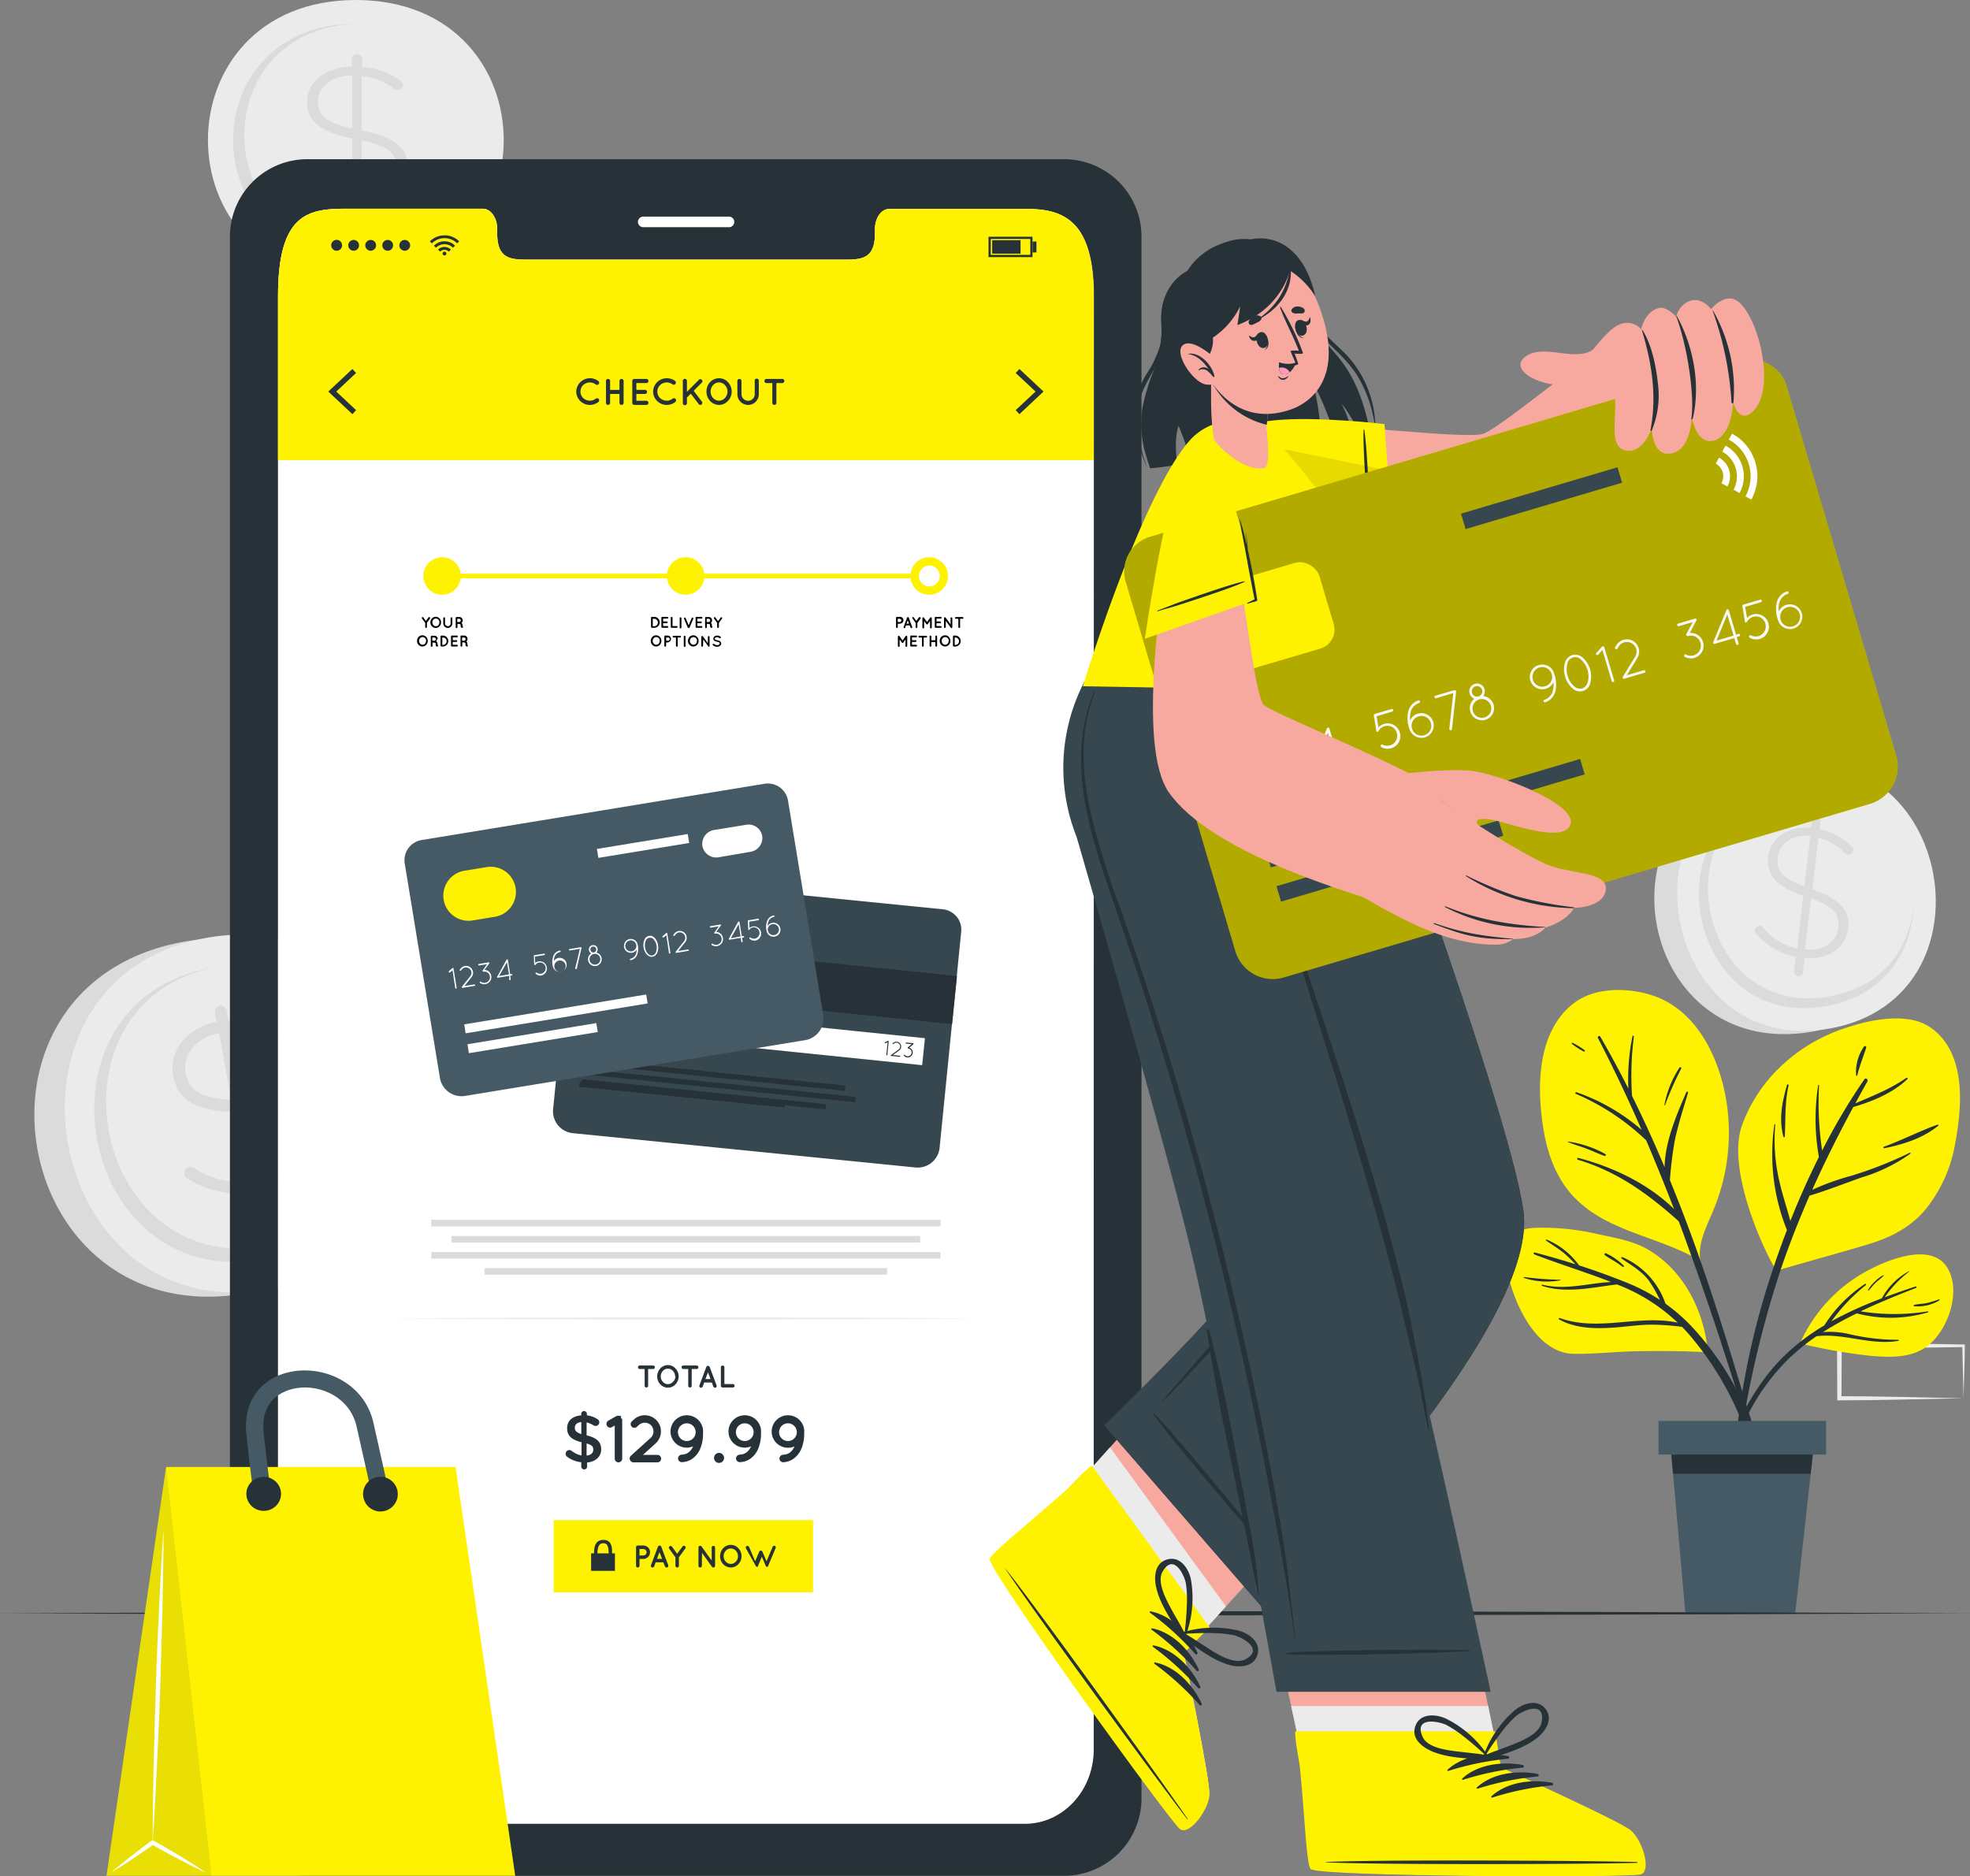 <svg xmlns="http://www.w3.org/2000/svg" viewBox="0 0 420.06 400.12"><rect x="0" y="0" width="420.06" height="400.12" fill="#808080" stroke="none"/><defs><style>.cls-1{fill:#ebebeb}.cls-2{fill:#dbdbdb}.cls-3{fill:#fff200}.cls-4{fill:#263238}.cls-5{fill:#455a64}.cls-7{fill:#fff}.cls-8{fill:#37474f}.cls-9{fill:#f7a9a0}.cls-13{fill:#f8f8f8}</style></defs><g id="Background_Complete" data-name="Background Complete"><path class="cls-1" d="M258.11 365.11c-7.69.15-18.89.45-26.48.45h-.44v-.45l-.06-11.19v-.5h.5c7.93 0 18.94.08 26.76.23 0 3.39-.22 8-.28 11.46zm0 0c-.1-3.27-.2-8-.27-11.19l.27.27c-7.66.14-18.71.21-26.48.23l.5-.5v11.19l-.45-.45c7.49 0 18.89.29 26.48.45zM243.34 379.22c-7.69.14-18.89.45-26.48.45h-.44V367.53h.5c7.93 0 18.94.08 26.76.23 0 3.39-.22 8-.28 11.46zm0 0c-.1-3.27-.2-8-.27-11.19l.27.27c-7.66.14-18.71.21-26.48.23l.5-.5-.06 11.19-.44-.45c7.49 0 18.89.29 26.48.45zM228.63 365.11c-7.69.15-18.89.45-26.48.45h-.45V353.42h.51c7.92 0 18.94.08 26.75.23 0 3.39-.21 8-.27 11.46zm0 0c-.1-3.27-.21-8-.28-11.19l.28.27c-7.66.14-18.71.21-26.48.23l.49-.5v11.19l-.44-.45c7.48 0 18.89.29 26.48.45zM458.66 339.36c-7.69.14-18.89.45-26.48.44h-.45v-.45l-.05-11.19v-.5h.5c7.92 0 18.94.07 26.75.23 0 3.39-.21 8-.27 11.46zm0 0c-.1-3.28-.2-8-.27-11.19l.27.27c-7.66.14-18.71.21-26.48.23l.5-.5-.06 11.19-.44-.45c7.48 0 18.89.29 26.48.45zM115.83 41.17c-42 0-42.06 59.71 0 59.71s42.07-59.71 0-59.71z" transform="translate(-39.97 -41.17)"></path><path class="cls-2" d="M141.37 76.62c-2.24 10.28-10.76 19.19-25.54 19.19-34.91 0-34.85-49.57 0-49.57h.68c-32.8.6-32.64 47.54.65 47.54 13.57.02 21.66-7.84 24.21-17.16z" transform="translate(-39.97 -41.17)"></path><path class="cls-2" d="M116.08 52.78a1.06 1.06 0 0 1 1.09 1v1.66a15.65 15.65 0 0 1 8.09 2.91c.41.29.64.54.64 1a1.12 1.12 0 0 1-1.18 1 1.16 1.16 0 0 1-.82-.29 13.62 13.62 0 0 0-6.82-2.7V69c6.91 1.33 9.82 3.7 9.82 7.77 0 4.41-4.05 7.53-9.73 7.7v3.23a1.09 1.09 0 0 1-2.18 0v-3.29a17.88 17.88 0 0 1-10.22-4 1.06 1.06 0 0 1-.5-.87 1.14 1.14 0 0 1 1.14-1 1.19 1.19 0 0 1 .81.29 15.31 15.31 0 0 0 8.86 3.78V70.7c-6.81-1.38-9.63-3.66-9.63-7.82s4-7.4 9.54-7.52v-1.58a1.06 1.06 0 0 1 1.09-1zm-1 15.8V57.23c-4.4.08-7.31 2.49-7.31 5.48 0 2.83 1.45 4.58 7.31 5.87zm2 2.53v11.48c4.55-.09 7.5-2.5 7.5-5.66 0-2.87-1.58-4.61-7.5-5.82zM79.19 242c-50.57 9.1-37.19 84 13.44 74.93s37.22-83.99-13.44-74.93z" transform="translate(-39.97 -41.17)"></path><path class="cls-1" d="M83.94 241.18c-48.2 8.65-34.84 83.57 13.44 74.9s34.84-83.57-13.44-74.9z" transform="translate(-39.97 -41.17)"></path><path class="cls-2" d="M121.23 280.39c-.26 13.35-8 26.28-25 29.33-40.06 7.19-51.15-55-11.15-62.17.26-.05.52-.1.79-.13-37.51 7.51-26.76 66.35 11.44 59.5 15.58-2.8 23.09-14.32 23.92-26.53z" transform="translate(-39.97 -41.17)"></path><path class="cls-2" d="M86.84 255.69a1.29 1.29 0 0 1 1.48 1l.37 2.08a17.3 17.3 0 0 1 9.94 2c.53.28.85.54.94 1.07a1.35 1.35 0 0 1-1.12 1.54 1.29 1.29 0 0 1-1-.19 15.09 15.09 0 0 0-8.43-2l2.62 14.6c8.22.25 12.09 2.62 13 7.73 1 5.53-3 10.27-9.43 11.65l.73 4.07a1.27 1.27 0 0 1-2.5.45l-.74-4.12a19.9 19.9 0 0 1-12.64-3 1.36 1.36 0 0 1-.77-1 1.39 1.39 0 0 1 1.07-1.54 1.33 1.33 0 0 1 1 .2 17.13 17.13 0 0 0 11 2.92l-2.66-14.86c-8.13-.32-11.88-2.61-12.82-7.82s2.93-10.1 9.26-11.4l-.36-2a1.29 1.29 0 0 1 1.06-1.38zm2.41 20-2.55-14.21c-5 1-7.84 4.63-7.16 8.38.63 3.55 2.69 5.44 9.71 5.85zm2.86 2.77 2.59 14.39c5.19-1 8-4.67 7.33-8.63-.65-3.58-2.87-5.44-9.92-5.74zM416.57 205.13c-37.82 6.79-27.83 62.81 10.05 56s27.82-62.79-10.05-56z" transform="translate(-39.97 -41.17)"></path><path class="cls-1" d="M420.12 204.5c-36 6.46-26.05 62.48 10.05 56s26.04-62.5-10.05-56z" transform="translate(-39.97 -41.17)"></path><path class="cls-2" d="M448 233.82c-.2 10-6 19.65-18.69 21.92-30 5.38-38.25-41.11-8.34-46.48a5.58 5.58 0 0 1 .59-.09c-28.05 5.61-20 49.61 8.55 44.48 11.65-2.09 17.27-10.65 17.89-19.83z" transform="translate(-39.97 -41.17)"></path><path class="cls-2" d="M427.31 215.32a1 1 0 0 1 .83 1.06L428 218a13 13 0 0 1 6.68 3.58 1.1 1.1 0 0 1 .44 1 1 1 0 0 1-1.14.86.92.92 0 0 1-.67-.36 11.4 11.4 0 0 0-5.6-3.25l-1.3 11c5.83 2 8.09 4.5 7.63 8.35-.49 4.17-4.34 6.71-9.27 6.29l-.36 3.07a1 1 0 0 1-1.06.83 1 1 0 0 1-.83-1.05l.36-3.11a14.86 14.86 0 0 1-8.4-4.86 1 1 0 0 1-.33-.87 1 1 0 0 1 1.09-.87 1 1 0 0 1 .68.36 12.84 12.84 0 0 0 7.25 4.48l1.32-11.21c-5.75-2-7.93-4.44-7.47-8.38s4.28-6.59 9.1-6.15l.17-1.49a1 1 0 0 1 1.02-.9zm-2.62 14.85 1.31-10.74c-3.83-.37-6.61 1.62-6.95 4.45s.7 4.48 5.64 6.29zm1.44 2.61-1.27 10.85c3.94.39 6.77-1.59 7.12-4.58.32-2.72-.87-4.53-5.85-6.27z" transform="translate(-39.97 -41.17)"></path></g><g id="Plant"><path class="cls-3" d="M408.18 276.61a42.91 42.91 0 0 1-.84 16.51 45.78 45.78 0 0 1-2.53 7.31c-1.31 3-2.69 6-2.35 9.27.31.22-.78.18-.82-.14-8.83-5-20.16-5.95-27-14.18-3.23-3.89-4.85-8.83-5.62-13.77-.84-5.37-1.07-11.33.32-16.63 1.17-4.48 3.79-8.8 8-11s10-2.07 14.62-.65c9.91 3.07 14.82 13.72 16.22 23.28z" transform="translate(-39.97 -41.17)"></path><path class="cls-4" d="M412.71 342q-1.8-6-3.64-12c-2.43-7.85-4.95-15.68-7.74-23.41q-2.5-6.94-5.29-13.76a82.29 82.29 0 0 1 1.06-8.54c.74-3.43 1.81-6.74 2.81-10.09.06-.21-.27-.32-.36-.12-2 4.62-4.57 10.53-4.64 16q-3.23-7.71-6.94-15.2a64.66 64.66 0 0 1 .39-12.66c0-.2-.27-.25-.3-.06a45.29 45.29 0 0 0-.87 11.17q-2.83-5.62-6-11.1c-.2-.33-.65 0-.48.33 3.32 6.4 6.4 12.93 9.29 19.54a42.43 42.43 0 0 0-13.86-8c-.22-.08-.38.24-.16.33a50.51 50.51 0 0 1 15 9.92q3.1 7.27 5.94 14.65c-5.53-5.42-13.1-9-20.42-10.9-.25-.06-.31.32-.07.39 8.47 2.55 15.05 7.35 21.49 13.12q1.13 3 2.2 6 4.1 11.35 7.8 22.85 1.78 5.5 3.5 11c1.24 4 2.21 8.15 3.81 12 .16.36.82.28.73-.16a111 111 0 0 0-3.25-11.3z" transform="translate(-39.97 -41.17)"></path><path class="cls-4" d="M398.06 268.87a22 22 0 0 0-3.19 7.93c0 .08.1.12.13.05a68.54 68.54 0 0 1 3.45-7.79c.13-.26-.24-.42-.39-.19zM382.29 287.28a23.18 23.18 0 0 0-7.93-2.67c-.07 0-.11.1 0 .13 1.28.53 2.62.9 3.91 1.39s2.56 1.11 3.86 1.56a.23.23 0 0 0 .16-.41zM377.85 265.13a15.61 15.61 0 0 0-2.55-1.57.13.13 0 0 0-.14.22 15 15 0 0 0 2.51 1.63c.16.1.33-.17.18-.28z" transform="translate(-39.97 -41.17)"></path><path class="cls-3" d="M438 306.62c-6.37 1.89-12.76 3.63-19.13 5.5-.55.17-11.31-20.45-7.42-31.07 3.59-9.83 11.82-17.19 21.63-20.53 4.55-1.54 10.13-2.84 14.93-1.78 4.27.95 7.29 4.44 8.67 8.46 1.89 5.45 1.26 12 .24 17.53a30.7 30.7 0 0 1-6.3 14.27c-3.38 4.06-7.69 6.15-12.62 7.62z" transform="translate(-39.97 -41.17)"></path><path class="cls-4" d="M447.19 287a85.21 85.21 0 0 1-12.47 4.91 52.22 52.22 0 0 0-8.33 3c2.68-6 5.63-11.86 8.76-17.67 4.11-1.19 8.44-3 11.54-5.95a.18.18 0 0 0-.23-.27c-3.39 2.39-7.13 3.83-10.88 5.45.84-1.56 1.69-3.12 2.57-4.68.24-.44-.36-.87-.65-.44a132.65 132.65 0 0 0-9 15.18 69.48 69.48 0 0 1-.66-13.91.09.09 0 0 0-.18 0 46.43 46.43 0 0 0 .15 15.29c-2.23 4.46-4.26 9-6.09 13.64-.72-2.77-1.67-5.51-2.3-8.31a38.24 38.24 0 0 1-.91-12.25c0-.12-.17-.12-.19 0a43.24 43.24 0 0 0 2.68 22.5 178.14 178.14 0 0 0-3 8.37 167.06 167.06 0 0 0-8.5 44.14.27.27 0 0 0 .54 0 219.07 219.07 0 0 1 9.48-43.64c1.85-5.55 4-10.94 6.3-16.22 3.76-1.11 7.51-2.62 11.2-3.9a35.28 35.28 0 0 0 10.32-5.06c.12-.03-.01-.18-.15-.18z" transform="translate(-39.97 -41.17)"></path><path class="cls-4" d="M453.13 281c-3.89 1.38-7.58 3.32-11.47 4.72-.18.07-.08.36.11.32 4.11-.85 8.19-2.12 11.51-4.82.12-.06-.02-.22-.15-.22zM421.35 272.64c0-.21-.26-.33-.32-.11-1.07 3.58-1.8 7.39-.77 11.06 0 .14.27.15.28 0 .19-3.71-.02-7.31.81-10.95zM437.43 264.35a9.57 9.57 0 0 0-1.69 6.1c0 .14.23.22.26.06.48-2.06 1.27-3.93 1.9-5.92a.27.27 0 0 0-.47-.24z" transform="translate(-39.97 -41.17)"></path><path class="cls-3" d="M362.27 315.71c1.86 5.92 6.3 14.11 13.32 14.17 4.55.05 9.13-.49 13.7-.56 4.88-.07 9.78-.06 14.65.23.4 0-.58-14.63-12.33-21.77-3.28-2-7.31-2.63-11-3.44a51.66 51.66 0 0 0-13.09-1.34c-2.7.11-4.94.68-5.9 3.44s-.25 6.46.65 9.27z" transform="translate(-39.97 -41.17)"></path><path class="cls-4" d="M367.32 308.3c2.85.73 5.73 1.58 8.6 2.49a30.37 30.37 0 0 0-2.37-2.31c-1.23-1-2.58-1.84-3.9-2.74-.11-.07 0-.28.09-.23a16.09 16.09 0 0 1 6.93 5.51c3.57 1.15 7.1 2.43 10.51 3.82a40.05 40.05 0 0 1 6.72 3.54 27.74 27.74 0 0 0-2.43-4.23c-1.56-2-3.67-3.15-5.71-4.58a.18.18 0 0 1 .18-.31 16.71 16.71 0 0 1 9.16 9.93 38.66 38.66 0 0 1 6.66 6.05c7.77 8.82 13.89 20.56 13.91 32.54 0 .29-.46.37-.51.07A66.34 66.34 0 0 0 400.34 326c-.55-.65-1.12-1.27-1.7-1.87a53 53 0 0 0-6.42-.47c-2.5 0-5 .36-7.47.57-4.1.33-8.63.38-12.33-1.69-.16-.09-.05-.37.13-.3 8.24 3 16.89-.81 25.15 1a38.64 38.64 0 0 0-12.19-7.86l-.75-.3c-5.29.63-10.88 2-16 .29a.13.13 0 0 1 .07-.24c5 1.24 9.75-.32 14.66-.57-5.35-2.08-10.8-3.74-16.17-5.81-.48-.16-.49-.57 0-.45z" transform="translate(-39.97 -41.17)"></path><path class="cls-4" d="M365 313.51a70.86 70.86 0 0 0 7.7.58c.05 0 .07.1 0 .11a15.89 15.89 0 0 1-7.77-.5c-.13-.03-.07-.21.07-.19zM382.38 308.43a12.8 12.8 0 0 1 3.81 2.65c.13.12-.05.36-.2.25-.64-.47-1.31-.91-2-1.35a18.61 18.61 0 0 1-1.85-1.17c-.14-.14.03-.45.24-.38z" transform="translate(-39.97 -41.17)"></path><path class="cls-3" d="M423.84 327.5c-.09.19.19.37.3.17a.29.29 0 0 0 .18.12 119 119 0 0 0 14.35 2.5c3.88.34 8.36.56 11.75-1.7 4.61-3.05 7.64-11.21 5.15-16.4-2.95-6.16-11.82-2.81-16.28-.62a32.64 32.64 0 0 0-15.45 15.93z" transform="translate(-39.97 -41.17)"></path><path class="cls-4" d="M420.39 330.34a46.64 46.64 0 0 1 8.57-6.52 29.34 29.34 0 0 1 8.69-8.85c.16-.12.31.15.15.27a39.23 39.23 0 0 0-7.32 7.7 80.82 80.82 0 0 1 10.75-4.89 14.27 14.27 0 0 1 5.77-5.78c.05 0 .11 0 .06.08a23.7 23.7 0 0 0-5.21 5.47c2.18-.82 4.39-1.58 6.59-2.31.2-.06.28.24.09.31-3.93 1.53-7.94 3.15-11.82 5a45.2 45.2 0 0 0 14.31 0c.13 0 .19.17.06.21a28.19 28.19 0 0 1-15.19.22 71.51 71.51 0 0 0-7.21 4 18.07 18.07 0 0 1 5.83.48 45.15 45.15 0 0 0 10.23 1.16.12.12 0 0 1 0 .23c-5.94 1-11.55-1.68-17.43-1a45.28 45.28 0 0 0-6.13 5 46 46 0 0 0-8.94 12.61c-2.48 5-3.82 10.38-5.82 15.59a.19.19 0 0 1-.37-.1c1.75-10.22 6.86-21.56 14.34-28.88z" transform="translate(-39.97 -41.17)"></path><path class="cls-4" d="M438.3 316.26a6.74 6.74 0 0 1 1.52-1.85 6.22 6.22 0 0 1 1.75-1.31c.06 0 .09.06.06.1-.49.55-1.16 1-1.69 1.49s-1 1.15-1.5 1.68a.09.09 0 0 1-.14-.11zM448.09 319.45c.88-.22 1.81-.21 2.71-.39a26.34 26.34 0 0 0 2.62-.79.11.11 0 0 1 .08.2 8.75 8.75 0 0 1-5.41 1.25c-.09-.02-.09-.24 0-.27z" transform="translate(-39.97 -41.17)"></path><path class="cls-5" d="m355.96 305.44.78 8.85 2.64 29.88h23.41l3.3-29.88.97-8.85h-31.1z"></path><path class="cls-4" d="m355.96 305.44.78 8.85h29.35l.97-8.85h-31.1z"></path><path class="cls-5" transform="rotate(180 391.5 327.195)" d="M393.62 344.19h35.74v7.18h-35.74z"></path></g><path class="cls-4" d="M40 385.21c134.56-.61 285.5-.62 420.06 0-134.56.62-285.5.61-420.06 0z" transform="translate(-39.97 -41.17)" id="Floor"></path><g id="Device"><path class="cls-4" d="M267 75.12H105.39A16.5 16.5 0 0 0 89 91.78v332.76a16.51 16.51 0 0 0 16.35 16.65H267a16.52 16.52 0 0 0 16.37-16.65V91.78A16.52 16.52 0 0 0 267 75.12zm6.14 339.13c0 8.76-6.56 15.84-14.65 15.84H113.92c-8.11 0-14.67-7.08-14.67-15.84V104.39c0-17.84 6.56-18.71 14.67-18.71h29c1.68 0 3.06 1.91 3.06 4.28v1c0 5.56 3 5.58 6.77 5.58h67c3.77 0 6.79 0 6.79-5.58V90c0-2.37 1.36-4.28 3.07-4.28h29c8.09 0 14.65 2.37 14.65 18.71z" transform="translate(-39.97 -41.17)"></path><path style="fill:none" d="M59.28 353.44h-.54"></path><path class="cls-7" d="M273.18 104.39v309.86c0 8.76-6.56 15.84-14.65 15.84H113.92c-8.11 0-14.67-7.08-14.67-15.84V104.39c0-17.84 6.56-18.71 14.67-18.71h29c1.68 0 3.06 1.91 3.06 4.28v1c0 5.56 3 5.58 6.77 5.58h67c3.77 0 6.79 0 6.79-5.58V90c0-2.37 1.36-4.28 3.07-4.28h29c8.01-.04 14.57 2.33 14.57 18.67z" transform="translate(-39.97 -41.17)"></path><path class="cls-3" d="M273.18 104.39v34.9H99.25v-34.9c0-17.84 6.56-18.71 14.67-18.71h29c1.68 0 3.06 1.91 3.06 4.28v1c0 5.56 3 5.58 6.77 5.58h67c3.77 0 6.79 0 6.79-5.58V90c0-2.37 1.36-4.28 3.07-4.28h29c8.01-.04 14.57 2.33 14.57 18.67z" transform="translate(-39.97 -41.17)"></path><g id="u5Zjqx"><path class="cls-4" d="M137.89 92.64a3.7 3.7 0 0 0-.28.28l-.16.15a3.79 3.79 0 0 0-2.7-1.11 3.75 3.75 0 0 0-2.7 1.12l-.15-.16-.27-.28.35-.31a3.92 3.92 0 0 1 .82-.52 4.18 4.18 0 0 1 1.08-.37l.55-.07h.84a4.41 4.41 0 0 1 1 .24 5.79 5.79 0 0 1 .67.31 4.89 4.89 0 0 1 .64.45l.3.27z" transform="translate(-39.97 -41.17)"></path><path class="cls-4" d="m132.94 94-.44-.43a3.12 3.12 0 0 1 1.8-.91 3.15 3.15 0 0 1 2.7.9l-.44.44a2.56 2.56 0 0 0-3.62 0z" transform="translate(-39.97 -41.17)"></path><path class="cls-4" d="m136.12 94.4-.44.44a1.3 1.3 0 0 0-1.86 0c-.14-.15-.29-.3-.44-.44a1.93 1.93 0 0 1 2.74 0z" transform="translate(-39.97 -41.17)"></path><path class="cls-4" d="M135.15 95.24a.4.4 0 1 1-.4-.4.4.4 0 0 1 .4.4z" transform="translate(-39.97 -41.17)"></path></g><path class="cls-4" d="M110.59 93.48a1.16 1.16 0 1 1 1.16 1.16 1.16 1.16 0 0 1-1.16-1.16zM114.23 93.48a1.15 1.15 0 1 1 1.15 1.16 1.15 1.15 0 0 1-1.15-1.16zM117.86 93.48a1.15 1.15 0 1 1 1.14 1.16 1.15 1.15 0 0 1-1.14-1.16zM121.49 93.48a1.15 1.15 0 1 1 1.15 1.16 1.15 1.15 0 0 1-1.15-1.16zM125.12 93.48a1.15 1.15 0 1 1 1.15 1.16 1.15 1.15 0 0 1-1.15-1.16zM260.13 96h-9.38v-4.35h9.38zm-8.9-.48h8.43v-3.39h-8.43z" transform="translate(-39.97 -41.17)"></path><path class="cls-4" d="M211.56 51.22h6.05v2.87h-6.05zM220.17 51.5h.83v2.33h-.83zM75.14 88.32 70 83.5l5.14-4.81.79.85-4.23 3.96 4.23 3.97-.79.85zM217.37 78.69l5.14 4.81-5.14 4.82-.8-.85 4.24-3.97-4.24-3.96.8-.85z"></path><path class="cls-4" d="M162.84 124.67a2.93 2.93 0 0 1 4.72-2.23.47.47 0 0 1 .08.63.46.46 0 0 1-.63.09 2 2 0 0 0-1.27-.43 2.11 2.11 0 0 0-1.43.57 1.94 1.94 0 0 0 0 2.75 2.16 2.16 0 0 0 1.43.57 2 2 0 0 0 1.27-.44.48.48 0 0 1 .63.09.47.47 0 0 1-.08.63 2.92 2.92 0 0 1-1.82.62 2.89 2.89 0 0 1-2.9-2.85zM169.18 127.08v-4.66a.43.43 0 0 1 .43-.44.44.44 0 0 1 .45.44v1.9h2v-1.9a.43.43 0 0 1 .44-.44.44.44 0 0 1 .44.44v4.66a.44.44 0 0 1-.44.44.43.43 0 0 1-.44-.44v-1.9h-2v1.9a.44.44 0 0 1-.45.44.43.43 0 0 1-.43-.44zM174.79 127.08v-4.66a.42.42 0 0 1 .43-.44h2.58a.44.44 0 0 1 .44.44.45.45 0 0 1-.44.44h-2.14v1.45h1.84a.44.44 0 0 1 .44.43.44.44 0 0 1-.44.44h-1.84v1.46h2.14a.44.44 0 0 1 0 .88h-2.58a.43.43 0 0 1-.43-.44zM179.23 124.67a2.9 2.9 0 0 1 2.9-2.84 2.94 2.94 0 0 1 1.83.61.46.46 0 0 1-.56.72 2 2 0 0 0-1.27-.43 2.08 2.08 0 0 0-1.42.57 1.92 1.92 0 0 0 0 2.75 2.13 2.13 0 0 0 1.42.57 1.94 1.94 0 0 0 1.27-.44.49.49 0 0 1 .64.09.47.47 0 0 1-.08.63 3 3 0 0 1-1.83.62 2.9 2.9 0 0 1-2.9-2.85zM185.57 127.08v-4.62a.44.44 0 1 1 .87 0v2.27l2.56-2.57a.42.42 0 0 1 .62 0 .45.45 0 0 1 0 .61l-1.74 1.73 1.75 2.31a.44.44 0 0 1-.34.71.45.45 0 0 1-.32-.16l-1.71-2.24-.82.84v1.12a.44.44 0 1 1-.87 0zM195.19 122.67a2.9 2.9 0 0 1 0 4 2.59 2.59 0 0 1-1.89.85 2.68 2.68 0 0 1-1.93-.85 3 3 0 0 1 0-4 2.64 2.64 0 0 1 1.93-.84 2.55 2.55 0 0 1 1.89.84zm-.1 2a2 2 0 0 0-.54-1.38 1.68 1.68 0 0 0-1.25-.56 1.73 1.73 0 0 0-1.28.56 2.06 2.06 0 0 0 0 2.76 1.77 1.77 0 0 0 1.28.57 1.72 1.72 0 0 0 1.25-.57 2 2 0 0 0 .54-1.38zM199.49 127.52a2.29 2.29 0 0 1-2.29-2.29v-2.81a.43.43 0 0 1 .44-.44.44.44 0 0 1 .44.44v2.81a1.41 1.41 0 1 0 2.82 0v-2.81a.44.44 0 1 1 .87 0v2.81a2.29 2.29 0 0 1-2.28 2.29zM206.78 122.86h-1.26v4.22a.43.43 0 0 1-.43.44.44.44 0 0 1-.44-.44v-4.22h-1.25a.44.44 0 0 1-.43-.44.43.43 0 0 1 .43-.44h3.38a.43.43 0 0 1 .43.44.44.44 0 0 1-.43.44z" transform="translate(-39.97 -41.17)"></path><path class="cls-7" d="M195.36 89.62h-18.28a1.13 1.13 0 0 1-1.08-1.13 1.14 1.14 0 0 1 1.13-1.13h18.28a1.13 1.13 0 0 1 1.12 1.13 1.12 1.12 0 0 1-1.17 1.13z" transform="translate(-39.97 -41.17)"></path><path class="cls-4" d="M179.23 333.12h-1.06v3.57a.36.36 0 0 1-.37.37.37.37 0 0 1-.37-.37v-3.57h-1.05a.38.38 0 0 1-.37-.38.36.36 0 0 1 .37-.37h2.85a.36.36 0 0 1 .37.37.38.38 0 0 1-.37.38zM184 333a2.44 2.44 0 0 1 0 3.38 2.16 2.16 0 0 1-1.6.72 2.25 2.25 0 0 1-1.64-.72 2.49 2.49 0 0 1 0-3.38 2.21 2.21 0 0 1 1.64-.72 2.13 2.13 0 0 1 1.6.72zm-.08 1.69a1.71 1.71 0 0 0-.46-1.17 1.43 1.43 0 0 0-2.14 0 1.71 1.71 0 0 0-.46 1.17 1.69 1.69 0 0 0 .46 1.17 1.43 1.43 0 0 0 2.14 0 1.69 1.69 0 0 0 .54-1.21zM188.52 333.12h-1.06v3.57a.36.36 0 0 1-.37.37.37.37 0 0 1-.37-.37v-3.57h-1.06a.38.38 0 0 1-.36-.38.36.36 0 0 1 .36-.37h2.86a.36.36 0 0 1 .37.37.38.38 0 0 1-.37.38zM191.75 336h-1.63l-.32.87a.4.4 0 0 1-.35.23h-.13a.38.38 0 0 1-.22-.48l1.48-3.95a.38.38 0 0 1 .35-.23.37.37 0 0 1 .36.23l1.48 3.95a.38.38 0 0 1-.22.48h-.13a.36.36 0 0 1-.34-.23zm-.27-.74-.55-1.44-.54 1.44zM193.68 336.69v-3.95a.37.37 0 0 1 .37-.37.38.38 0 0 1 .38.37v3.58h1.81a.37.37 0 1 1 0 .74h-2.19a.37.37 0 0 1-.37-.37zM164.49 342.08a.61.61 0 0 1 .62.61v.31a5.18 5.18 0 0 1 2.22.79.76.76 0 0 1 .43.69.79.79 0 0 1-.8.78.88.88 0 0 1-.43-.12 5.11 5.11 0 0 0-1.48-.64v2.76c2.18.54 3.11 1.42 3.11 3s-1.23 2.63-3 2.8v.86a.62.62 0 0 1-.62.62.63.63 0 0 1-.63-.62V353a6.13 6.13 0 0 1-2.94-1.12.79.79 0 0 1-.39-.69.79.79 0 0 1 .79-.79.81.81 0 0 1 .48.16 5 5 0 0 0 2.12 1v-2.82c-2.1-.55-3.07-1.34-3.07-3s1.22-2.59 3-2.74v-.3a.62.62 0 0 1 .59-.62zm-.57 4.89v-2.54c-.92.08-1.38.57-1.38 1.2s.27.98 1.38 1.37zm1.13 2v2.61c.92-.1 1.42-.56 1.42-1.25s-.31-1.03-1.42-1.33zM172.64 343.77v8.46a.79.79 0 0 1-.8.79.77.77 0 0 1-.79-.79v-7.06l-.58.33a.69.69 0 0 1-.4.12.8.8 0 0 1-.41-1.48l1.76-1h.06c.06 0 0 0 .07-.05h.08a.08.08 0 0 1 .06 0h.45a.14.14 0 0 0 .09 0s.05 0 .06.05 0 0 .06.05 0 0 0 .06l.06.06V343.53a.12.12 0 0 0 0 .1zM180.94 352.23a.77.77 0 0 1-.79.79h-5.1a.77.77 0 0 1-.59-.26.8.8 0 0 1 0-1.12l4.25-3.84a1.81 1.81 0 0 0 .6-1.38 1.89 1.89 0 0 0-.47-1.25 1.86 1.86 0 0 0-1.38-.6 1.93 1.93 0 0 0-1.25.47l-.44.41a.78.78 0 0 1-1.12-.06.79.79 0 0 1 .06-1.12l.44-.4a3.4 3.4 0 0 1 2.31-.89 3.46 3.46 0 0 1 2.55 1.13 3.36 3.36 0 0 1 .89 2.31 3.46 3.46 0 0 1-1.13 2.56l-2.71 2.45h3.05a.79.79 0 0 1 .83.8zM182.94 346.45a3.48 3.48 0 0 1 6.94-.36v.82a8.38 8.38 0 0 1-.5 2.94 5.06 5.06 0 0 1-1.85 2.45 4.15 4.15 0 0 1-2.15.68.8.8 0 0 1-.83-.76.83.83 0 0 1 .77-.84 2.59 2.59 0 0 0 1.35-.4 2.83 2.83 0 0 0 .9-1c.07-.12.13-.25.19-.38a3.35 3.35 0 0 1-1.38.29 3.47 3.47 0 0 1-3.44-3.44zm1.59 0a1.89 1.89 0 1 0 3.77 0 1.89 1.89 0 0 0-3.77 0zM193.29 351a1.09 1.09 0 0 1 1.08 1.08 1.07 1.07 0 0 1-1.08 1.06 1.05 1.05 0 0 1-1.06-1.06 1.07 1.07 0 0 1 1.06-1.08zM195.3 346.45a3.48 3.48 0 0 1 6.94-.36v.82a8.38 8.38 0 0 1-.5 2.94 5 5 0 0 1-1.85 2.45 4.12 4.12 0 0 1-2.15.68.81.81 0 0 1-.83-.76.83.83 0 0 1 .77-.84 2.56 2.56 0 0 0 1.35-.4 3 3 0 0 0 .91-1c.07-.12.12-.25.18-.38a3.31 3.31 0 0 1-1.38.29 3.47 3.47 0 0 1-3.44-3.44zm1.59 0a1.89 1.89 0 1 0 3.77 0 1.89 1.89 0 0 0-3.77 0zM204.51 346.45a3.48 3.48 0 0 1 6.94-.36v.82a8.38 8.38 0 0 1-.5 2.94 5.06 5.06 0 0 1-1.85 2.45 4.12 4.12 0 0 1-2.1.7.8.8 0 0 1-.83-.76.83.83 0 0 1 .77-.84 2.56 2.56 0 0 0 1.35-.4 2.83 2.83 0 0 0 .9-1c.07-.12.13-.25.19-.38a3.35 3.35 0 0 1-1.38.29 3.47 3.47 0 0 1-3.49-3.46zm1.59 0a1.89 1.89 0 1 0 3.77 0 1.89 1.89 0 0 0-3.77 0z" transform="translate(-39.97 -41.17)"></path><path class="cls-1" d="M122.83 322.33c40.61-.3 86.16-.3 126.77 0-40.61.31-86.16.31-126.77 0z" transform="translate(-39.97 -41.17)"></path><path class="cls-3" d="M118.07 324.17h55.3v15.4h-55.3z"></path><path class="cls-4" d="M177.15 373.62h-.82v1.46a.37.37 0 0 1-.38.36.36.36 0 0 1-.36-.36v-3.95a.36.36 0 0 1 .36-.37h1.2a1.43 1.43 0 1 1 0 2.86zm-.82-.74h.82a.69.69 0 1 0 0-1.38h-.82zM181.41 374.34h-1.63l-.33.87a.36.36 0 0 1-.34.23H179a.39.39 0 0 1-.22-.49l1.48-3.94a.39.39 0 0 1 .35-.24.38.38 0 0 1 .36.24l1.48 3.94a.39.39 0 0 1-.22.49h-.13a.35.35 0 0 1-.34-.23zm-.27-.74-.55-1.44-.54 1.44zM186.1 371.39l-1.37 1.88v1.81a.36.36 0 0 1-.37.36.37.37 0 0 1-.37-.36v-1.81l-1.36-1.88a.37.37 0 0 1 .59-.43l1.14 1.56 1.15-1.56a.36.36 0 0 1 .51-.08.37.37 0 0 1 .08.51zM189.63 375.08a.36.36 0 0 1-.36.36.36.36 0 0 1-.37-.36v-3.89a.36.36 0 0 1 .15-.31.38.38 0 0 1 .51.08l2.16 3v-2.76a.37.37 0 0 1 .36-.37.38.38 0 0 1 .37.37v3.89a.37.37 0 0 1-.37.36.37.37 0 0 1-.28-.13l-2.14-3zM197.41 371.34a2.45 2.45 0 0 1 0 3.39 2.19 2.19 0 0 1-1.6.71 2.28 2.28 0 0 1-1.64-.71 2.51 2.51 0 0 1 0-3.39 2.25 2.25 0 0 1 1.64-.72 2.16 2.16 0 0 1 1.6.72zm-.08 1.69a1.73 1.73 0 0 0-.46-1.17 1.45 1.45 0 0 0-2.14 0 1.73 1.73 0 0 0-.46 1.17 1.69 1.69 0 0 0 .46 1.17 1.43 1.43 0 0 0 2.14 0 1.69 1.69 0 0 0 .46-1.2zM205.35 371.31l-1.64 3.91v.06h-.41v-.06l-.88-2.08-.87 2.08v.06h-.36v-.06l-2.19-3.91a.37.37 0 0 1 .68-.28l1.31 3.1.86-2.05a.38.38 0 0 1 .7 0l.86 2.05 1.31-3.1a.37.37 0 0 1 .49-.19.36.36 0 0 1 .14.47z" transform="translate(-39.97 -41.17)"></path><path class="cls-4" d="M126.04 331.26h5.08v3.73h-5.08z"></path><path class="cls-4" d="M170.48 372.66h-.72c0-1.78-.29-2.39-1.14-2.39s-1.27.58-1.27 2.39h-.72c0-1.09 0-3.1 2-3.1s1.85 2.01 1.85 3.1z" transform="translate(-39.97 -41.17)"></path><path class="cls-8" d="m244.93 239.86-4.61 46.08a4.7 4.7 0 0 1-5.13 4.2l-73.09-7.32a4.68 4.68 0 0 1-4.19-5.13l4.61-46.08a4.37 4.37 0 0 1 4.78-3.91l73.7 7.38a4.37 4.37 0 0 1 3.93 4.78z" transform="translate(-39.97 -41.17)"></path><path class="cls-4" transform="rotate(5.86 584.642 -160.582)" d="M160.87 245.07h82.83v10.31h-82.83z"></path><path class="cls-7" transform="rotate(5.86 583.469 -149.063)" d="M165.16 258.9h71.9v5.78h-71.9z"></path><path class="cls-4" d="m229.24 263.43-.47.22h-.05a.1.1 0 0 1-.09-.06.11.11 0 0 1 .05-.15l.64-.3a.11.11 0 0 1 .14.05.28.28 0 0 1 0 .09l-.29 2.85a.1.1 0 0 1-.12.1.11.11 0 0 1-.09-.12zM230 266.14l1.59-1.17a.8.8 0 0 0 .32-.57.78.78 0 0 0-.15-.55.8.8 0 0 0-.57-.32.77.77 0 0 0-.56.15l-.16.12a.1.1 0 0 1-.15 0 .11.11 0 0 1 0-.15l.17-.13a1 1 0 0 1 .72-.19 1 1 0 0 1 .71.41 1 1 0 0 1 .2.7 1 1 0 0 1-.41.72l-1.36 1 1.47.15a.11.11 0 0 1 0 .22l-1.73-.17a.09.09 0 0 1-.08 0 .11.11 0 0 1-.01-.22zM234.73 263.86l-.89.75a1.07 1.07 0 0 1 .51.34 1 1 0 0 1 .23.77 1.08 1.08 0 0 1-.39.72 1 1 0 0 1-.77.23 1 1 0 0 1-.71-.38.1.1 0 0 1 0-.16.11.11 0 0 1 .16 0 .81.81 0 0 0 .56.3.84.84 0 0 0 .92-.75.83.83 0 0 0-.19-.61.81.81 0 0 0-.56-.3.1.1 0 0 1-.08-.06.11.11 0 0 1 0-.16l.85-.71-1.19-.12a.11.11 0 0 1-.1-.13.11.11 0 0 1 .12-.1l1.45.15a.1.1 0 0 1 .1.12.07.07 0 0 1 0 .05z" transform="translate(-39.97 -41.17)"></path><path class="cls-4" transform="rotate(5.86 574.603 -140.48)" d="M164.24 269.82h56.08v1.13h-56.08z"></path><path class="cls-4" transform="rotate(5.86 575.603 -138.18)" d="M164.01 272.12h58.51v1.13h-58.51z"></path><path class="cls-4" transform="rotate(5.86 572.273 -136.247)" d="M163.8 273.98h52.35v1.13H163.8z"></path><path class="cls-4" transform="matrix(.99 .1 -.1 .99 -10.77 -58.7)" d="M163.6 275.74h44.29v1.13H163.6z"></path><path class="cls-5" d="m208 211.9 7.5 45.7a4.69 4.69 0 0 1-3.87 5.39l-72.48 11.89a4.68 4.68 0 0 1-5.38-3.87l-7.5-45.7a4.36 4.36 0 0 1 3.6-5l73.12-12a4.37 4.37 0 0 1 5.01 3.59z" transform="translate(-39.97 -41.17)"></path><path class="cls-3" d="m145.48 236.68-4.74.78a5.37 5.37 0 0 1-6.17-4.43 5.37 5.37 0 0 1 4.43-6.17l4.74-.78a5.37 5.37 0 0 1 6.17 4.43 5.37 5.37 0 0 1-4.43 6.17z" transform="translate(-39.97 -41.17)"></path><path class="cls-7" d="m200.07 222.81-6.94 1.19a3 3 0 0 1-3.39-2.43 3 3 0 0 1 2.43-3.39l6.94-1.13a2.94 2.94 0 0 1 3.39 2.43 3 3 0 0 1-2.43 3.33zM136.46 248.09l-.56.47a.2.2 0 0 1-.08 0 .15.15 0 0 1-.14-.06.15.15 0 0 1 0-.22l.77-.66a.16.16 0 0 1 .22 0 .15.15 0 0 1 0 .11l.67 4.08a.15.15 0 0 1-.13.18.14.14 0 0 1-.17-.13zM138.47 251.58l1.77-2.21a1.2 1.2 0 0 0 .25-.92 1.18 1.18 0 0 0-.43-.71 1.16 1.16 0 0 0-.91-.24 1.22 1.22 0 0 0-.72.42l-.19.24a.14.14 0 0 1-.21 0 .13.13 0 0 1 0-.21l.18-.24a1.47 1.47 0 0 1 2.07-.24 1.47 1.47 0 0 1 .24 2.07l-1.51 1.9 2.1-.34a.16.16 0 0 1 .18.13.17.17 0 0 1-.13.18l-2.48.41a.14.14 0 0 1-.13 0 .18.18 0 0 1-.08-.24zM144.28 246.63l-1 1.37a1.5 1.5 0 0 1 .83.28 1.52 1.52 0 0 1 .61 1 1.44 1.44 0 0 1-.27 1.14 1.49 1.49 0 0 1-1 .62 1.54 1.54 0 0 1-1.14-.27.16.16 0 0 1 0-.22.15.15 0 0 1 .22 0 1.22 1.22 0 0 0 .9.21 1.25 1.25 0 0 0 .79-.49 1.22 1.22 0 0 0 .21-.9 1.2 1.2 0 0 0-.49-.78 1.17 1.17 0 0 0-.9-.21.13.13 0 0 1-.13-.05.16.16 0 0 1 0-.23l.92-1.32-1.7.28a.18.18 0 0 1-.19-.14.16.16 0 0 1 .13-.18l2.08-.34a.16.16 0 0 1 .19.13.15.15 0 0 1 0 .07.14.14 0 0 1-.06.03zM148.55 249.27l-2.41.4a.1.1 0 0 1-.1 0 .15.15 0 0 1-.06-.21l2-3.63a.15.15 0 0 1 .21-.06.19.19 0 0 1 .06.07l.5 3.06h.3a.15.15 0 1 1 0 .3l-.3.05.12.76a.15.15 0 0 1-.13.18.16.16 0 0 1-.18-.12zm-.05-.3-.43-2.61-1.68 2.95zM154.2 248.83a.15.15 0 0 1 0-.22.16.16 0 0 1 .22 0 1.24 1.24 0 0 0 .9.21 1.14 1.14 0 0 0 .78-.49 1.21 1.21 0 0 0-.27-1.68 1.19 1.19 0 0 0-.89-.21 1.18 1.18 0 0 0-.79.49.16.16 0 0 1-.22 0 .08.08 0 0 1-.05-.05v-.05c0-.05 0 0 0 0l-.08-1.82a.14.14 0 0 1 0-.13.12.12 0 0 1 .1 0l2.07-.34a.16.16 0 1 1 0 .31l-1.94.32.06 1.35a1.63 1.63 0 0 1 .72-.33 1.52 1.52 0 0 1 1.14.27 1.48 1.48 0 0 1 .61 1 1.51 1.51 0 0 1-.26 1.14 1.6 1.6 0 0 1-1 .62 1.52 1.52 0 0 1-1.1-.39zM157.94 245.1a1.83 1.83 0 0 1 1.4-1.22.16.16 0 0 1 .18.12.16.16 0 0 1-.12.19 1.55 1.55 0 0 0-1.17 1 2.85 2.85 0 0 0-.17.94 1.48 1.48 0 0 1 1-.68 1.49 1.49 0 1 1-1.22 1.76 2.47 2.47 0 0 1-.06-.29 3.72 3.72 0 0 1 .16-1.82zm.23 2.05a.19.19 0 0 0 0 .08v.05a1.21 1.21 0 1 0 0-.15zM162.62 247.68l1-4.17-2.15.35a.15.15 0 0 1-.18-.13.15.15 0 0 1 .13-.17l2.35-.39a.16.16 0 0 1 .1 0 .18.18 0 0 1 .09.08.1.1 0 0 1 0 .09l-1 4.37a.15.15 0 0 1-.12.12h-.07a.18.18 0 0 1-.15-.15zM166.32 242.73a.93.93 0 0 1 1.08.77 1 1 0 0 1-.26.81 1.46 1.46 0 1 1-1.1.18 1 1 0 0 1-.49-.69.93.93 0 0 1 .77-1.07zm.68 4.14a1.15 1.15 0 1 0-.37-2.27 1.15 1.15 0 0 0 .37 2.27zm-.42-2.59a.65.65 0 0 0 .52-.73.63.63 0 0 0-.73-.52.62.62 0 0 0-.51.72.63.63 0 0 0 .72.53zM174.23 241.43a1.49 1.49 0 0 1 1.68 1.06s.06.24.08.37a3.64 3.64 0 0 1-.14 1.85 1.85 1.85 0 0 1-1.39 1.22.15.15 0 0 1-.18-.12.15.15 0 0 1 .12-.19 1.55 1.55 0 0 0 1.17-1 2.9 2.9 0 0 0 .17-.94 1.46 1.46 0 0 1-1 .67 1.48 1.48 0 1 1-.48-2.93zm1.41 1.27a1.18 1.18 0 1 0-1 1.35 1.17 1.17 0 0 0 1-1.35zM177.2 243.23a2.91 2.91 0 0 1 .17-1.63 1.28 1.28 0 0 1 2.23-.37 2.9 2.9 0 0 1 .68 1.49 2.87 2.87 0 0 1-.17 1.62 1.38 1.38 0 0 1-1 .86 1.42 1.42 0 0 1-1.22-.49 2.87 2.87 0 0 1-.69-1.48zm.31 0a2.58 2.58 0 0 0 .6 1.31 1.11 1.11 0 0 0 .94.4 1.09 1.09 0 0 0 .77-.68 2.74 2.74 0 0 0-.46-2.76 1 1 0 0 0-1.7.28 2.62 2.62 0 0 0-.15 1.4zM182.05 240.61l-.57.47a.13.13 0 0 1-.07 0 .17.17 0 0 1-.15-.05.15.15 0 0 1 0-.22l.77-.67a.16.16 0 0 1 .22 0 .21.21 0 0 1 0 .11l.67 4.09a.15.15 0 0 1-.13.17.15.15 0 0 1-.18-.12zM184.06 244.11l1.77-2.22a1.18 1.18 0 0 0 .24-.91 1.12 1.12 0 0 0-.42-.72 1.18 1.18 0 0 0-.91-.24 1.21 1.21 0 0 0-.73.42l-.18.24a.16.16 0 1 1-.25-.19l.19-.24a1.51 1.51 0 0 1 .92-.54 1.48 1.48 0 0 1 1.15.3 1.47 1.47 0 0 1 .24 2.07l-1.52 1.9 2.11-.34a.15.15 0 0 1 .17.13.15.15 0 0 1-.12.18l-2.48.41a.16.16 0 0 1-.12 0 .17.17 0 0 1-.06-.25zM193.68 238.53l-1 1.37a1.5 1.5 0 0 1 1.44 1.28 1.49 1.49 0 0 1-.27 1.14 1.52 1.52 0 0 1-2.13.35.16.16 0 0 1 0-.23.15.15 0 0 1 .22 0 1.2 1.2 0 0 0 .89.2 1.19 1.19 0 0 0 1-1.38 1.16 1.16 0 0 0-.48-.78 1.18 1.18 0 0 0-.9-.22.18.18 0 0 1-.14 0 .16.16 0 0 1 0-.23l.92-1.32-1.71.28a.15.15 0 0 1-.18-.13.15.15 0 0 1 .13-.18l2.08-.35a.18.18 0 0 1 .19.14.17.17 0 0 1 0 .07.14.14 0 0 1-.06-.01zM197.94 241.17l-2.4.39a.16.16 0 0 1-.1 0 .14.14 0 0 1-.06-.21l2-3.63a.14.14 0 0 1 .21 0 .11.11 0 0 1 .06.07l.5 3.05.3-.05a.17.17 0 0 1 .18.13.17.17 0 0 1-.13.18l-.3.05.12.76a.16.16 0 0 1-.13.18.17.17 0 0 1-.18-.13zm-.05-.31-.42-2.6-1.68 3zM199.79 241.36a.16.16 0 0 1 0-.23.16.16 0 0 1 .23 0 1.21 1.21 0 0 0 .9.2 1.19 1.19 0 0 0 .78-.49 1.2 1.2 0 0 0 .21-.89 1.2 1.2 0 0 0-2.17-.51.16.16 0 0 1-.22 0l-.08-1.83a.13.13 0 0 1 0-.13.11.11 0 0 1 .09-.05l2.08-.34a.15.15 0 0 1 .18.13.16.16 0 0 1-.13.19l-1.94.31.06 1.35a1.54 1.54 0 0 1 .72-.33 1.54 1.54 0 0 1 1.75 1.27 1.52 1.52 0 0 1-1.26 1.75 1.56 1.56 0 0 1-1.2-.4zM203.53 237.62a1.82 1.82 0 0 1 1.4-1.22.16.16 0 0 1 .18.12.17.17 0 0 1-.13.19 1.52 1.52 0 0 0-1.16 1 2.9 2.9 0 0 0-.17.94 1.46 1.46 0 0 1 1-.68 1.49 1.49 0 1 1-1.21 1.76 2.46 2.46 0 0 1-.07-.29 3.73 3.73 0 0 1 .16-1.82zm.22 2a.34.34 0 0 0 0 .08v.05a1.18 1.18 0 1 0 .94-1.5 1.18 1.18 0 0 0-1 1.35z" transform="translate(-39.97 -41.17)"></path><path class="cls-7" transform="rotate(-9.32 -114.058 481.909)" d="M138.83 256.43h39.33v1.93h-39.33z"></path><path class="cls-7" transform="rotate(-9.32 -119.048 487.06)" d="M139.6 261.6h27.84v1.93H139.6z"></path><path class="cls-7" transform="rotate(-9.32 -95.52 446.124)" d="M167.27 220.62h19.62v1.93h-19.62z"></path><path class="cls-3" d="M94.31 122.34h103.86v1H94.31z"></path><path class="cls-3" d="M138.24 164a4 4 0 1 1-4-4 4 4 0 0 1 4 4zM190.17 164a4 4 0 1 1-4-4 4 4 0 0 1 4 4zM242.1 164a4 4 0 1 1-4-4 4 4 0 0 1 4 4z" transform="translate(-39.97 -41.17)"></path><path class="cls-7" d="M240.36 164a2.22 2.22 0 1 1-2.22-2.21 2.21 2.21 0 0 1 2.22 2.21z" transform="translate(-39.97 -41.17)"></path><path d="m131.65 173.08-.65.92v.9a.18.18 0 1 1-.36 0v-.9l-.68-.93a.18.18 0 0 1 0-.26.18.18 0 0 1 .25 0l.57.78.57-.78a.18.18 0 0 1 .25 0 .19.19 0 0 1 .05.27zM133.68 173.05a1.2 1.2 0 0 1 .34.84 1.19 1.19 0 0 1-.34.84 1.08 1.08 0 0 1-1.61 0 1.18 1.18 0 0 1-.33-.84 1.2 1.2 0 0 1 .33-.84 1.1 1.1 0 0 1 1.61 0zm0 .84a.86.86 0 0 0-.23-.58.72.72 0 0 0-.53-.23.69.69 0 0 0-.53.23.86.86 0 0 0-.23.58.82.82 0 0 0 .23.58.7.7 0 0 0 .53.24.73.73 0 0 0 .53-.24.82.82 0 0 0 .19-.58zM135.49 175.09a1 1 0 0 1-1-1V173a.18.18 0 0 1 .19-.19.18.18 0 0 1 .18.19v1.18a.6.6 0 0 0 1.19 0V173a.18.18 0 0 1 .18-.19.18.18 0 0 1 .19.19v1.18a1 1 0 0 1-.93.91zM138.69 174.81a.19.19 0 0 1-.12.24h-.08a.27.27 0 0 1-.13 0 .29.29 0 0 1-.1-.12.8.8 0 0 1-.07-.39.46.46 0 0 0 0-.15.29.29 0 0 0-.1-.09.45.45 0 0 0-.19-.08h-.39v.72a.18.18 0 0 1-.19.18.18.18 0 0 1-.18-.18v-2a.18.18 0 0 1 .18-.19h.6a.71.71 0 0 1 .71.72.69.69 0 0 1-.26.54l.12.13a.67.67 0 0 1 .11.36.5.5 0 0 0 0 .19.22.22 0 0 1 .09.12zm-.47-1.33a.34.34 0 0 0-.34-.35h-.41v.69h.41a.34.34 0 0 0 .34-.34zM130.84 177a1.22 1.22 0 0 1 0 1.69 1.11 1.11 0 0 1-.79.35 1.15 1.15 0 0 1-.82-.35 1.25 1.25 0 0 1 0-1.69 1.11 1.11 0 0 1 .82-.35 1.08 1.08 0 0 1 .79.35zm0 .84a.86.86 0 0 0-.23-.58.7.7 0 0 0-.52-.23.71.71 0 0 0-.54.23.86.86 0 0 0-.23.58.82.82 0 0 0 .23.58.72.72 0 0 0 .54.24.71.71 0 0 0 .52-.24.82.82 0 0 0 .19-.54zM133.37 178.81a.18.18 0 0 1-.11.23h-.08a.27.27 0 0 1-.13 0 .38.38 0 0 1-.11-.11 1 1 0 0 1-.07-.4.22.22 0 0 0 0-.15.29.29 0 0 0-.1-.09.42.42 0 0 0-.18-.08h-.4v.72a.18.18 0 0 1-.36 0v-2a.18.18 0 0 1 .18-.19h.59a.72.72 0 0 1 .72.72.38.38 0 0 0-.15.67.59.59 0 0 1 .11.36.66.66 0 0 0 0 .19.19.19 0 0 1 .09.13zm-.46-1.34a.35.35 0 0 0-.35-.35h-.41v.69h.41a.35.35 0 0 0 .35-.34zM133.91 178.9v-2a.18.18 0 0 1 .18-.19h.4a1.17 1.17 0 0 1 0 2.33h-.4a.18.18 0 0 1-.18-.14zm.37-.19h.21a.8.8 0 0 0 0-1.59h-.21zM136.14 178.9v-2a.18.18 0 0 1 .18-.19h1.09a.19.19 0 0 1 .18.19.19.19 0 0 1-.18.18h-.9v.61h.77a.19.19 0 0 1 .18.18.18.18 0 0 1-.18.19h-.77v.61h.9a.2.2 0 0 1 .18.19.19.19 0 0 1-.18.18h-1.09a.18.18 0 0 1-.18-.14zM139.72 178.81a.18.18 0 0 1-.12.23h-.08a.27.27 0 0 1-.23-.15.87.87 0 0 1-.07-.4.46.46 0 0 0 0-.15.29.29 0 0 0-.1-.09.45.45 0 0 0-.19-.08h-.39v.72a.19.19 0 0 1-.19.18.18.18 0 0 1-.18-.18v-2a.18.18 0 0 1 .18-.19h.6a.71.71 0 0 1 .71.72.69.69 0 0 1-.26.54l.12.13a.67.67 0 0 1 .11.36.48.48 0 0 0 0 .19.2.2 0 0 1 .09.17zm-.47-1.34a.35.35 0 0 0-.34-.35h-.41v.69h.41a.34.34 0 0 0 .34-.34zM178.79 174.91v-2a.18.18 0 0 1 .18-.19h.39a1.17 1.17 0 1 1 0 2.33H179a.18.18 0 0 1-.21-.14zm.37-.19h.2a.8.8 0 1 0 0-1.59h-.2zM181 174.91v-2a.18.18 0 0 1 .19-.19h1.09a.19.19 0 0 1 .18.19.19.19 0 0 1-.18.18h-.91v.61h.78a.19.19 0 0 1 .18.18.18.18 0 0 1-.18.19h-.78v.61h.91a.19.19 0 0 1 .18.19.19.19 0 0 1-.18.18h-1.08a.18.18 0 0 1-.2-.14zM183 174.91v-2a.19.19 0 0 1 .18-.19.2.2 0 0 1 .19.19v1.77h.9a.19.19 0 0 1 .18.19.19.19 0 0 1-.18.18h-1.09a.18.18 0 0 1-.18-.14zM184.9 173a.18.18 0 0 1 .18-.19.19.19 0 0 1 .19.19v2a.19.19 0 0 1-.19.18.18.18 0 0 1-.18-.18zM186.65 175.06l-.82-1.94a.18.18 0 0 1 .1-.24.19.19 0 0 1 .24.1l.65 1.54.64-1.54a.19.19 0 0 1 .24-.1.18.18 0 0 1 .1.24l-.82 1.94h-.15zM188.29 174.91v-2a.18.18 0 0 1 .18-.19h1.09a.19.19 0 0 1 .18.19.19.19 0 0 1-.18.18h-.9v.61h.77a.19.19 0 0 1 .18.18.18.18 0 0 1-.18.19h-.77v.61h.9a.19.19 0 0 1 .18.19.19.19 0 0 1-.18.18h-1.09a.18.18 0 0 1-.18-.14zM191.87 174.81a.19.19 0 0 1-.12.24h-.08a.27.27 0 0 1-.13 0 .29.29 0 0 1-.1-.12.8.8 0 0 1-.07-.39.46.46 0 0 0 0-.15.29.29 0 0 0-.1-.09.45.45 0 0 0-.19-.08h-.39v.72a.19.19 0 0 1-.19.18.18.18 0 0 1-.18-.18v-2a.18.18 0 0 1 .18-.19h.6a.71.71 0 0 1 .71.72.69.69 0 0 1-.26.54l.12.13a.67.67 0 0 1 .11.36.5.5 0 0 0 0 .19.22.22 0 0 1 .09.12zm-.47-1.33a.34.34 0 0 0-.34-.35h-.41v.69h.41a.34.34 0 0 0 .34-.34zM193.94 173.08l-.68.93v.9a.18.18 0 0 1-.18.18.19.19 0 0 1-.19-.18V174l-.67-.93a.18.18 0 1 1 .29-.22l.57.78.57-.78a.18.18 0 0 1 .25 0 .19.19 0 0 1 .04.23zM180.66 177a1.22 1.22 0 0 1 0 1.69 1.08 1.08 0 0 1-.79.35 1.12 1.12 0 0 1-.81-.35 1.25 1.25 0 0 1 0-1.69 1.09 1.09 0 0 1 .81-.35 1 1 0 0 1 .79.35zm0 .84a.9.9 0 0 0-.22-.58.74.74 0 0 0-1.07 0 .86.86 0 0 0-.23.58.82.82 0 0 0 .23.58.72.72 0 0 0 1.07 0 .86.86 0 0 0 .18-.54zM182.44 178.18H182v.72a.19.19 0 0 1-.19.18.18.18 0 0 1-.18-.18v-2a.18.18 0 0 1 .18-.19h.6a.72.72 0 0 1 0 1.43zm-.41-.37h.41a.34.34 0 0 0 .34-.34.35.35 0 0 0-.34-.35H182zM185 177.12h-.53v1.78a.18.18 0 0 1-.18.18.19.19 0 0 1-.19-.18v-1.78h-.52a.18.18 0 0 1-.18-.18.18.18 0 0 1 .18-.19H185a.18.18 0 0 1 .18.19.18.18 0 0 1-.18.18zM185.77 176.94a.18.18 0 0 1 .19-.19.18.18 0 0 1 .18.19v2a.18.18 0 0 1-.18.18.18.18 0 0 1-.19-.18zM188.6 177a1.22 1.22 0 0 1 0 1.69 1.1 1.1 0 0 1-.79.35 1.15 1.15 0 0 1-.82-.35 1.25 1.25 0 0 1 0-1.69 1.11 1.11 0 0 1 .82-.35 1.06 1.06 0 0 1 .79.35zm0 .84a.86.86 0 0 0-.23-.58.7.7 0 0 0-.52-.23.71.71 0 0 0-.54.23.86.86 0 0 0-.23.58.82.82 0 0 0 .23.58.72.72 0 0 0 .54.24.71.71 0 0 0 .52-.24.82.82 0 0 0 .19-.54zM189.87 178.9a.18.18 0 1 1-.36 0V177a.19.19 0 0 1 .07-.15.19.19 0 0 1 .26 0l1.07 1.49V177a.18.18 0 0 1 .36 0v1.93a.18.18 0 0 1-.18.18.2.2 0 0 1-.09-.11l-1.07-1.48zM192 178.5a.17.17 0 0 1 .24 0 1.12 1.12 0 0 0 .64.26.67.67 0 0 0 .41-.13.3.3 0 0 0 .15-.24.17.17 0 0 0 0-.1.24.24 0 0 0-.1-.1 1.28 1.28 0 0 0-.46-.16 2 2 0 0 1-.43-.13.77.77 0 0 1-.31-.26.5.5 0 0 1-.07-.27.64.64 0 0 1 .26-.49 1 1 0 0 1 .58-.17 1.32 1.32 0 0 1 .73.26.19.19 0 0 1 0 .24.16.16 0 0 1-.23.05 1 1 0 0 0-.54-.21.6.6 0 0 0-.37.11.28.28 0 0 0-.13.21.2.2 0 0 0 0 .09l.09.09a1.34 1.34 0 0 0 .42.15 2.06 2.06 0 0 1 .46.13.9.9 0 0 1 .33.28.54.54 0 0 1 .08.28.64.64 0 0 1-.29.52 1 1 0 0 1-.61.19 1.44 1.44 0 0 1-.86-.33.18.18 0 0 1 .01-.27zM231.81 174.19h-.41v.72a.18.18 0 0 1-.18.18.19.19 0 0 1-.19-.18v-2a.19.19 0 0 1 .19-.19h.59a.72.72 0 1 1 0 1.43zm-.41-.37h.41a.36.36 0 0 0 .35-.34.35.35 0 0 0-.35-.35h-.41zM233.93 174.54h-.81l-.12.46a.18.18 0 0 1-.18.12h-.06a.19.19 0 0 1-.11-.24l.73-2a.18.18 0 0 1 .18-.11.17.17 0 0 1 .18.11l.73 2a.18.18 0 0 1-.11.24h-.06a.18.18 0 0 1-.17-.12zm-.14-.36-.27-.72-.27.72zM236.26 173.08l-.68.93v.9a.18.18 0 0 1-.19.18.19.19 0 0 1-.18-.18V174l-.67-.93a.18.18 0 0 1 0-.26.17.17 0 0 1 .25 0l.57.78.57-.78a.19.19 0 0 1 .26 0 .2.2 0 0 1 .07.27zM238.65 173v2a.19.19 0 0 1-.19.18.18.18 0 0 1-.18-.18v-1.4l-.48.66a.18.18 0 0 1-.15.08.21.21 0 0 1-.16-.08l-.47-.66v1.4a.19.19 0 0 1-.19.18.18.18 0 0 1-.18-.18v-2a.19.19 0 0 1 .18-.19.21.21 0 0 1 .15.08l.66.92.66-.92a.19.19 0 0 1 .15-.08.2.2 0 0 1 .2.19zM239.29 174.91v-2a.18.18 0 0 1 .18-.19h1.09a.18.18 0 0 1 .18.19.18.18 0 0 1-.18.18h-.9v.61h.77a.2.2 0 0 1 .19.18.19.19 0 0 1-.19.19h-.77v.61h.9a.18.18 0 0 1 .18.19.18.18 0 0 1-.18.18h-1.09a.18.18 0 0 1-.18-.14zM241.63 174.91a.19.19 0 0 1-.18.18.18.18 0 0 1-.19-.18V173a.21.21 0 0 1 .08-.15.18.18 0 0 1 .25 0l1.07 1.49V173a.19.19 0 0 1 .18-.18.19.19 0 0 1 .19.18v1.93a.19.19 0 0 1-.19.18.17.17 0 0 1-.13-.07l-1.06-1.47zM245.22 173.13h-.53v1.78a.18.18 0 0 1-.19.18.19.19 0 0 1-.18-.18v-1.78h-.52a.19.19 0 0 1-.19-.18.18.18 0 0 1 .19-.19h1.42a.18.18 0 0 1 .18.19.19.19 0 0 1-.18.18zM233.42 176.94v2a.19.19 0 0 1-.19.18.18.18 0 0 1-.18-.18v-1.4l-.48.66a.19.19 0 0 1-.15.08.19.19 0 0 1-.15-.08l-.47-.66v1.4a.19.19 0 0 1-.19.18.18.18 0 0 1-.18-.18v-2a.19.19 0 0 1 .18-.19.21.21 0 0 1 .15.08l.66.92.66-.92a.19.19 0 0 1 .15-.08.2.2 0 0 1 .19.19zM234.06 178.9v-2a.18.18 0 0 1 .18-.19h1.09a.19.19 0 0 1 .18.19.19.19 0 0 1-.18.18h-.9v.61h.77a.2.2 0 0 1 .19.18.19.19 0 0 1-.19.19h-.77v.61h.9a.2.2 0 0 1 .18.19.19.19 0 0 1-.18.18h-1.09a.18.18 0 0 1-.18-.14zM237.45 177.12h-.52v1.78a.18.18 0 0 1-.19.18.18.18 0 0 1-.18-.18v-1.78H236a.18.18 0 0 1-.18-.18.18.18 0 0 1 .18-.19h1.42a.19.19 0 1 1 0 .37zM238.19 178.9v-2a.18.18 0 0 1 .18-.19.19.19 0 0 1 .19.19v.8h.86v-.8a.18.18 0 0 1 .18-.19.19.19 0 0 1 .19.19v2a.19.19 0 0 1-.19.18.18.18 0 0 1-.18-.18v-.8h-.86v.8a.19.19 0 0 1-.19.18.18.18 0 0 1-.18-.18zM242.28 177a1.22 1.22 0 0 1 0 1.69 1.1 1.1 0 0 1-.79.35 1.15 1.15 0 0 1-.82-.35 1.25 1.25 0 0 1 0-1.69 1.11 1.11 0 0 1 .82-.35 1.06 1.06 0 0 1 .79.35zm0 .84a.86.86 0 0 0-.23-.58.7.7 0 0 0-.52-.23.71.71 0 0 0-.54.23.86.86 0 0 0-.23.58.82.82 0 0 0 .23.58.72.72 0 0 0 .54.24.71.71 0 0 0 .52-.24.82.82 0 0 0 .19-.54zM243.17 178.9v-2a.18.18 0 0 1 .19-.19h.39a1.17 1.17 0 0 1 0 2.33h-.39a.18.18 0 0 1-.19-.14zm.37-.19h.21a.8.8 0 0 0 0-1.59h-.21z" transform="translate(-39.97 -41.17)"></path><path class="cls-2" d="M91.95 260.14h108.59v1.39H91.95zM96.27 263.58h99.95v1.39H96.27zM91.95 267.01h108.59v1.39H91.95zM103.31 270.44h85.86v1.39h-85.86z"></path></g><g id="Character"><path class="cls-9" d="M291.55 431c-2-1.41-40.17-54.25-40.35-57.19-.08-1.11 7.3-7.13 16.41-14.14 2-1.52 28.94-32.47 28.94-32.47l25 34.37-29.2 32.1s5.58 26.78 5.43 30-4.28 8.76-6.23 7.33z" transform="translate(-39.97 -41.17)"></path><path class="cls-1" d="M291.54 431c-2-1.4-40.16-54.25-40.34-57.19-.08-1.12 7.29-7.13 16.41-14.14.69-.54 4.44-4.69 9.05-9.85l24.73 33.92-9 9.93s5.57 26.78 5.42 30-4.31 8.76-6.27 7.33z" transform="translate(-39.97 -41.17)"></path><path class="cls-3" d="M291.59 431.25c-2-1.41-40.39-54.55-40.58-57.51-.07-1.09 7.17-6.73 15.63-14.21 2-1.8 3.86-4.12 6.14-5.84l25.11 34.5-5.5 5.52s5.62 26.93 5.47 30.19-4.3 8.76-6.27 7.35z" transform="translate(-39.97 -41.17)"></path><path class="cls-4" d="M293.17 429c-6.23-9.07-32.18-45.05-39-53.54 0-.07-.1 0 0 0 6 9.12 32.22 44.89 38.93 53.61.06.17.2.07.07-.07zM295.28 393.54c-1.88-4-5.52-7.88-10-8.75-.17 0-.21.21-.09.3a61.25 61.25 0 0 1 9.6 8.75.27.27 0 0 0 .49-.3zM295.58 397.17c-1.88-4-5.52-7.88-9.95-8.75-.17 0-.22.21-.1.3a60.39 60.39 0 0 1 9.6 8.76.28.28 0 0 0 .45-.31zM295.89 400.8c-1.88-4-5.52-7.87-10-8.75-.17 0-.21.22-.09.3a61.31 61.31 0 0 1 9.6 8.76.28.28 0 0 0 .49-.31zM296.19 404.44c-1.88-4-5.52-7.88-9.95-8.75-.17 0-.22.21-.1.3a60.8 60.8 0 0 1 9.6 8.75.27.27 0 0 0 .45-.3z" transform="translate(-39.97 -41.17)"></path><path class="cls-4" d="M308.07 394.15c.9-2.75-1.81-4.7-4.1-5.27a23 23 0 0 0-11.93.41c-.09 0-.1.1-.07.17a.54.54 0 0 0 0 .87c3.17 2.12 6.29 4.77 10 5.86 2.14.63 5.25.56 6.1-2.04zm-10.68-1.59c-1.58-1-3.11-2.08-4.73-3 2.33-.07 4.65-.24 7-.08a23.56 23.56 0 0 1 3.35.4c1.7.36 6.71 3 2.42 5.19-2.43 1.16-6.16-1.31-8.04-2.51z" transform="translate(-39.97 -41.17)"></path><path class="cls-4" d="M286.51 379.71c.86 3.78 3.32 7.06 5.25 10.35a.53.53 0 0 0 .86 0 .11.11 0 0 0 .18-.06 23 23 0 0 0 1.13-11.88c-.43-2.32-2.21-5.14-5-4.41s-2.93 3.8-2.42 6zm1.36-3.39c2.41-4.15 4.78 1 5 2.73a25.3 25.3 0 0 1 .2 3.37 67.46 67.46 0 0 1-.51 7c-.84-1.68-1.82-3.26-2.73-4.9-1.05-2-3.3-5.91-1.96-8.2zM316.57 296.65c-2.37 11.7-41.16 48.45-41.16 48.45l33.83 39s59.15-58.86 55.56-84.69C361.67 277 328 186.6 328 186.6h-38.8s29.7 98.56 27.37 110.05z" transform="translate(-39.97 -41.17)"></path><path class="cls-8" d="M316.57 296.65c-2.37 11.7-41.16 48.45-41.16 48.45l33.83 39s59.15-58.86 55.56-84.69C361.67 277 328 186.6 328 186.6h-38.8s29.7 98.56 27.37 110.05z" transform="translate(-39.97 -41.17)"></path><path class="cls-4" d="M313.08 374.87c-4.49-5.6-3.12-4.06-7.68-9.6-2.23-2.71-16.9-20.53-19.42-22.7-.06 0-.15 0-.12.1 1.7 2.86 16.67 20.42 19 23.09 4.66 5.45 3.38 3.84 8.1 9.24.04.1.21 0 .12-.13zM321.39 291c-.56-2.92-1.19-5.82-1.81-8.73q-1.89-8.91-4-17.76-4.2-17.56-9.12-34.93c-3.31-11.62-6.81-23.22-10.84-34.61-.5-1.41-1-2.81-1.52-4.21 0-.11-.21-.06-.17 0 3.49 11.41 7.08 22.79 10.35 34.26s6.28 22.92 9.12 34.46c1.43 5.8 2.75 11.61 4.05 17.44q1 4.29 1.87 8.59a62.19 62.19 0 0 1 1.63 8.86 13.6 13.6 0 0 1-2.28 8c-1.46 2.38-3.17 4.62-4.83 6.86-3.31 4.5-25.18 29.8-26.2 30.76-.08.07 0 .19.12.11 4.24-3.8 21.32-22.91 24.73-27.4 1.68-2.22 3.32-4.48 4.94-6.75a26.74 26.74 0 0 0 3.85-6.8 16 16 0 0 0 .11-8.15z" transform="translate(-39.97 -41.17)"></path><path class="cls-4" d="m321.31 186.6-7.05 92.49c-6.72-31.66-25.05-92.49-25.05-92.49z" transform="translate(-39.97 -41.17)"></path><path class="cls-9" d="M389.67 440.79c-2.28.75-67.5.49-70-1.09-.95-.59-1.46-10.1-1.75-21.59-.08-2.49-9.18-42.52-9.18-42.52l42.49.05 8.77 42.51s24.92 11.27 27.45 13.29 4.55 8.56 2.22 9.35z" transform="translate(-39.97 -41.17)"></path><path class="cls-1" d="M389.67 440.79c-2.28.75-67.5.49-70-1.1-.95-.59-1.46-10.09-1.75-21.59 0-.87-1.17-6.35-2.63-13.11h42l2.7 13.15s24.92 11.28 27.45 13.3 4.56 8.56 2.23 9.35z" transform="translate(-39.97 -41.17)"></path><path class="cls-3" d="M389.87 440.88c-2.29.76-67.88.5-70.37-1.09-.93-.6-1.22-9.76-2.28-21-.25-2.72-1.05-5.55-1.1-8.41h42.67l1.22 7.7s25.07 11.33 27.62 13.37 4.54 8.67 2.24 9.43z" transform="translate(-39.97 -41.17)"></path><path class="cls-4" d="M388.94 438.25c-11-.31-55.36-.54-66.25 0-.09 0-.09.06 0 .07 10.89.54 55.26.41 66.25.12.23-.01.23-.18 0-.19zM361.57 415.68c-4.32-.83-9.61-.18-12.93 2.89-.13.12 0 .3.18.25a61.2 61.2 0 0 1 12.73-2.59.28.28 0 0 0 .02-.55zM364.69 417.57c-4.32-.82-9.62-.18-12.94 2.89-.13.12.05.3.19.26a60.58 60.58 0 0 1 12.73-2.6.28.28 0 0 0 .02-.55zM367.8 419.47c-4.32-.83-9.61-.18-12.93 2.89-.13.11 0 .3.18.25a61.35 61.35 0 0 1 12.73-2.6.27.27 0 0 0 .02-.54zM370.92 421.36c-4.32-.82-9.62-.18-12.94 2.89-.12.12 0 .3.19.26a60.58 60.58 0 0 1 12.73-2.6.28.28 0 0 0 .02-.55z" transform="translate(-39.97 -41.17)"></path><path class="cls-4" d="M369.6 405.71c-1.69-2.35-4.86-1.31-6.67.2a23.11 23.11 0 0 0-6.7 9.88.12.12 0 0 0 .1.16.54.54 0 0 0 .68.54c3.57-1.31 7.56-2.26 10.63-4.63 1.79-1.38 3.56-3.93 1.96-6.15zm-7.6 7.69c-1.74.68-3.51 1.28-5.22 2a68 68 0 0 1 4-5.68 24.45 24.45 0 0 1 2.3-2.47c1.29-1.17 6.4-3.64 5.62 1.1-.38 2.65-4.6 4.23-6.7 5.05z" transform="translate(-39.97 -41.17)"></path><path class="cls-4" d="M345.24 414.62c3.56 1.53 7.66 1.47 11.45 1.86a.55.55 0 0 0 .52-.7.11.11 0 0 0 .06-.17 23 23 0 0 0-8.94-7.92c-2.13-1-5.46-1.24-6.52 1.45s1.35 4.58 3.43 5.48zm-1.94-3.09c-1.94-4.41 3.62-3.27 5.16-2.46a25 25 0 0 1 2.85 1.82 69.25 69.25 0 0 1 5.32 4.51c-1.85-.31-3.71-.45-5.57-.68-2.22-.28-6.7-.72-7.76-3.19z" transform="translate(-39.97 -41.17)"></path><path class="cls-8" d="M327.6 186.6a156.5 156.5 0 0 0-3.34 19.4c-.81 8.13-1.82 15.31-2.91 16.21s-7.36 4.95-9.42 6.21c0 0 19.13 58 24.06 77.31 7.16 28 21.83 96.22 21.83 96.22h-45.67s-11.41-64.16-17.48-90.84c-5.21-22.87-25.14-91.48-25.14-91.48a39.81 39.81 0 0 1 1.61-33s56.46-.06 56.46-.03z" transform="translate(-39.97 -41.17)"></path><path class="cls-4" d="M353.3 393.08c-6.69-.05-4.77-.14-11.46-.1-3.27 0-24.78.15-27.83.74a.07.07 0 0 0 0 .14c3.07.5 24.57 0 27.84-.12 6.69-.17 4.77-.2 11.45-.45.12-.01.12-.21 0-.21zM324.59 219.89a87.85 87.85 0 0 0-12.6 8.43c-.15.12 0 .37.17.26 4.27-2.67 8.64-5.28 12.76-8.19a.3.3 0 0 0-.33-.5zM321.1 188.34c0-.15-.32-.15-.29 0a154.56 154.56 0 0 1 1.61 15.41c.15 2.39.28 15.7-4 15.39-.71-.06-1.16-.67-1.43-1.69a16.84 16.84 0 0 1-.08-4.08q.06-4.19-.22-8.37a75.45 75.45 0 0 0-2.56-15.38.13.13 0 0 0-.26.05 143.17 143.17 0 0 1 2.13 21.48c0 3.47-.9 8.83 2.72 8.8s4.7-8.93 4.78-11.34a78.76 78.76 0 0 0-2.4-20.27z" transform="translate(-39.97 -41.17)"></path><path class="cls-4" d="M318.63 219.49a21.1 21.1 0 0 0-.5 2.84 6 6 0 0 0 0 2.28.16.16 0 0 0 .29 0 7.66 7.66 0 0 0 .61-2.31c.19-.88.39-1.76.54-2.65a.46.46 0 0 0-.94-.16zM308.06 377.21c-.13-1.29-.29-2.57-.46-3.85-.33-2.46-4.06-22.43-6-32.16-1.11-5.5-2.41-10.93-3.77-16.37-.1-.37-.59-.19-.53.18.83 5 1.63 9.95 2.57 14.9s6.23 30.37 6.73 33.13c.25 1.38.51 2.76.79 4.13s.66 2.71.87 4.09c0 .13.2.06.19-.06-.22-1.32-.25-2.67-.39-3.99zM340.8 323.06c-1.52-7.57-3.57-15.05-5.63-22.5-4.15-15-9-29.75-13.91-44.51q-2.11-6.37-4.22-12.76c-.7-2.12-4.14-13.59-4.57-14.68a.09.09 0 0 0-.18 0c1 3.91 2.34 9.61 3.48 13.47s2.36 7.62 3.55 11.42c2.33 7.48 4.7 14.94 7 22.44 4.47 14.81 8.92 29.63 12.55 44.68 1 4.21 2 8.42 3 12.66s1.72 8.49 2.61 12.72c0 .12.22.09.21 0-.84-7.7-2.37-15.34-3.89-22.94zM312.41 362.7c-2.51-14.46-5.52-28.83-8.86-43.12s-7.08-28.62-11.2-42.78-8.67-28.19-13.56-42.09a175 175 0 0 1-6.2-20c-1.51-6.75-2.27-14.05-.7-20.86a35 35 0 0 1 1.56-5.08c.05-.11-.12-.21-.17-.09-5.49 12.8-1.93 26.79 2.25 39.41 2.3 6.91 4.74 13.77 7 20.69q3.48 10.67 6.67 21.41c4.21 14.2 8.12 28.49 11.63 42.88s6.62 28.88 9.37 43.43 2.61 13.41 5 28.08c.3 1.91.54 3.83.79 5.75 0 .1.19.1.17 0-1.8-14.58-1.24-13.2-3.75-27.63zM331.94 132.49a.43.43 0 0 1-.28.5l-1.74.37c-2.16-3.87-4.32-6.89-3.69-5.68a21.08 21.08 0 0 1 2 6l-3.44.67c-2.4-7-4.91-12.12-4.57-10.48 1.39 6.59 1.31 8.79 1.17 11.14-8.31 1.58-19.23 3.55-27.15 4.79-1.49-3.85-2.91-8.05-3-7.73-.76 2.41-.58 5.72-.25 8.24-2.52.38-4.55.64-5.79.73 0 0-1.07-3.27-1.31-4.36a23 23 0 0 1-.32-8.52 41.31 41.31 0 0 1 2.56-8.32v-.06c0-.01 0 0 0 0a24.06 24.06 0 0 0 1.37-5.5 23 23 0 0 0 .08-4.09c-.33-5 1.83-9.63 6.27-11.6 7.57-9.48 16.82-7.28 20.36-1.34.34.58.69 1.25 1 2 1.31 2.72 2.63 6.3 3.78 9.05a25 25 0 0 0 1.51 3.15c3.03 4.83 8.5 7.02 11.44 21.04z" transform="translate(-39.97 -41.17)"></path><path class="cls-4" d="M292 100.2a9.41 9.41 0 0 0-4.3 8.26 24.09 24.09 0 0 1-.34 6.29 22.1 22.1 0 0 1-2.73 5.89A16.12 16.12 0 0 0 282 130a27.36 27.36 0 0 0 2.63 11 29 29 0 0 1-2.06-11.58c.1-4 2-6.76 3.79-10a16.48 16.48 0 0 0 2.19-8.43 19.73 19.73 0 0 1 .15-5.43 10.69 10.69 0 0 1 3.62-5 .21.21 0 0 0-.32-.36zM326.46 116.24c-2.54-2.49-5.11-4.55-6.86-7.83-1.6-3-2.73-6.23-4.34-9.22h-.07c2.59 5.34 3.74 10.94 8 15.12 2.33 2.28 4.63 4.37 6.37 7.25a27.77 27.77 0 0 1 3.48 9.83.09.09 0 1 0 .17 0 22.84 22.84 0 0 0-6.75-15.15z" transform="translate(-39.97 -41.17)"></path><path class="cls-9" d="M311.52 141.24c13.16 7.13 35.12 14.41 47.47 14.37 5.32 0 25.88-9.53 36.13-16.54 3.83-2.62-13.63-22.63-18.1-20.25-3 1.62-18.39 14.44-21.06 14.94-4.91.93-26.64-2-40.39-1.92-7.67.05-12.23 4.97-4.05 9.4z" transform="translate(-39.97 -41.17)"></path><path class="cls-3" d="m335.18 131.6 1.76 24.91s-25.16-11-31.65-16.33c-7.29-6-2.63-8.41 6.29-9.36s23.6.78 23.6.78z" transform="translate(-39.97 -41.17)"></path><path class="cls-4" d="M330.74 132.8c-.21 3.2.53 12.89.63 14.49.06.85.43 4.21.48 5.05 0 .11.17.08.16 0-.09-1.61 0-3.23-.1-4.85s-.47-11.49-1.05-14.67a.06.06 0 0 0-.12-.02z" transform="translate(-39.97 -41.17)"></path><path d="M336.94 156.51s-25.16-11-31.65-16.33c-3-2.44-4-4.28-3.49-5.68l34.08 7z" transform="translate(-39.97 -41.17)" style="opacity:.1"></path><path class="cls-3" d="m270.86 187.52 58 1-4.55-17.38A18.15 18.15 0 0 0 327 156c-1.39-5.11-8-12.78-12-17.65-9.87-11.85-18.43-6.49-21.17-3.44-10.52 11.59-22.97 52.61-22.97 52.61z" transform="translate(-39.97 -41.17)"></path><path class="cls-4" d="M308.82 170.08a48.91 48.91 0 0 1 7.46-.13c1.24.09 2.46.23 3.69.4.61.09 1.22.15 1.84.22a8.31 8.31 0 0 0 1.93 0c.05 0 .07.07 0 .09a15.34 15.34 0 0 1-1.8.29 15.1 15.1 0 0 1-1.78 0c-1.25-.08-2.5-.21-3.75-.3-2.53-.19-5.06-.37-7.59-.37a.1.1 0 0 1 0-.2zM303.18 173.34a56.13 56.13 0 0 1 6-1.4c1-.17 2-.28 3.06-.36.49-.05 1-.08 1.47-.1s1.08 0 1.62 0c.06 0 .07.09 0 .09-.5.05-1 .19-1.51.27l-1.52.23c-1 .16-2 .33-3 .48-2 .3-4 .61-6.07 1a.08.08 0 0 1-.05-.21z" transform="translate(-39.97 -41.17)"></path><path class="cls-9" d="M298.79 134.75c.36 1 6.09 7.06 10.76 6.26 1.52-.27.45-8.63.45-8.63l.07-.63.86-8.89-11-5.27-1.58-.68s-.07 2.45-.14 5.5v4.48a57.56 57.56 0 0 0 .58 7.86z" transform="translate(-39.97 -41.17)"></path><path class="cls-4" d="M298.24 122.41a17.94 17.94 0 0 0 11.83 9.34l.86-8.89-11-5.27-1.58-.68s-.04 2.45-.11 5.5z" transform="translate(-39.97 -41.17)"></path><path class="cls-9" d="M321.74 107.91c5 14.86-3.36 19.53-6.57 20.6-2.91 1-12.95 3.91-19.44-10.36s-1.15-21.29 5.39-23.87 15.63-1.28 20.62 13.63z" transform="translate(-39.97 -41.17)"></path><path class="cls-4" d="M317.74 108a9.76 9.76 0 0 1-1.08 0 1.69 1.69 0 0 1-1.11-.16.55.55 0 0 1-.17-.66 1.38 1.38 0 0 1 1.23-.65 2 2 0 0 1 1.39.47.6.6 0 0 1-.26 1zM307 110.44a8 8 0 0 0 1-.48 1.76 1.76 0 0 0 .9-.68.57.57 0 0 0-.17-.66 1.38 1.38 0 0 0-1.4 0 2.05 2.05 0 0 0-1.06 1 .59.59 0 0 0 .73.82zM310 112.78s-.07.07-.06.12c.33 1 .53 2.23-.3 2.84v.05c1.15-.48.87-2.1.36-3.01z" transform="translate(-39.97 -41.17)"></path><path class="cls-4" d="M308.82 112c-1.69.34-.88 3.69.68 3.37s.73-3.69-.68-3.37z" transform="translate(-39.97 -41.17)"></path><path class="cls-4" d="M308.2 112.31c-.25.26-.45.66-.8.78s-.79-.14-1.14-.41c0 0-.05 0 0 0 .14.65.55 1.25 1.26 1.18s1-.75 1-1.43c-.07-.08-.22-.23-.32-.12zM316.14 110.74s.09 0 .1.07c.21 1 .63 2.21 1.65 2.34v.06c-1.18.1-1.72-1.45-1.75-2.47z" transform="translate(-39.97 -41.17)"></path><path class="cls-4" d="M316.81 109.44c1.64-.52 2.56 2.8 1 3.28s-2.37-2.85-1-3.28z" transform="translate(-39.97 -41.17)"></path><path class="cls-4" d="M317.57 109.46c.31.11.65.35 1 .29s.54-.51.68-.92h.06c.19.63.17 1.35-.41 1.64s-1.08-.17-1.41-.76c-.09-.09-.05-.29.08-.25zM312.58 121.4c.3.2.62.49 1 .44a2.7 2.7 0 0 0 1.08-.48h.06a1.43 1.43 0 0 1-1.22.82 1.14 1.14 0 0 1-1-.76c-.04-.01.04-.05.08-.02zM316 116.56s.6 1.49.79 2.22c0 .07-.15.14-.4.22a3.56 3.56 0 0 1-3.7-.44c-.07 0 0-.15.08-.12a5.42 5.42 0 0 0 3.4.1c0-.22-1.13-2.52-1-2.56a6.27 6.27 0 0 1 1.75 0c-1.18-3.14-2.85-6.07-4-9.21a.1.1 0 0 1 .18-.1 53.83 53.83 0 0 1 4.69 9.74c.13.36-1.51.2-1.79.15z" transform="translate(-39.97 -41.17)"></path><path class="cls-4" d="M316.21 118.75a4.31 4.31 0 0 1-1.24 1.81 1.92 1.92 0 0 1-1.1.43c-.89 0-1.15-.7-1.2-1.38a4.55 4.55 0 0 1 .05-1.1 5.63 5.63 0 0 0 3.49.24z" transform="translate(-39.97 -41.17)"></path><path d="M315 120.56a1.92 1.92 0 0 1-1.1.43c-.89 0-1.15-.7-1.2-1.38a2 2 0 0 1 2.3.95z" transform="translate(-39.97 -41.17)" style="fill:#ff9abb"></path><path class="cls-4" d="M295.94 119a6.49 6.49 0 0 0 2.65-5.83 16.89 16.89 0 0 0 5.82-6.67c-.05.34-.39 2.78-.6 4 9.5-3.57 11.2-11.63 11.2-11.63a17.25 17.25 0 0 1 5.39 5.47s-1-6-4.81-9.52a9.86 9.86 0 0 0-9.67-2.42A14.1 14.1 0 0 0 293.1 99c-5.16 8 2.84 20 2.84 20z" transform="translate(-39.97 -41.17)"></path><path class="cls-4" d="M311 107.55a18.59 18.59 0 0 1-4.72 2.74 15.82 15.82 0 0 0 6.44-5.64 15.06 15.06 0 0 0 1.59-3.34 10.19 10.19 0 0 0 .64-4c0-.1.15-.12.16 0a12 12 0 0 1-.1 4 10.88 10.88 0 0 1-1.6 3.64 13.22 13.22 0 0 1-2.41 2.6" transform="translate(-39.97 -41.17)"></path><path class="cls-9" d="M298.48 117.09s-4.48-4-6.35-2.25 2.29 8 5.06 8.33a2.66 2.66 0 0 0 3.12-2.22z" transform="translate(-39.97 -41.17)"></path><path class="cls-4" d="M293.37 116.61v.07c1.95.3 3.29 1.72 4.35 3.27a1.46 1.46 0 0 0-2.22.12c0 .05 0 .11.07.09a1.61 1.61 0 0 1 1.88.13 8 8 0 0 1 1.18 1.21c.12.14.38 0 .28-.19-.53-2.31-3.05-5.06-5.54-4.7z" transform="translate(-39.97 -41.17)"></path><path class="cls-3" d="m420.93 123.48 23.35 78.79a8.31 8.31 0 0 1-5.6 10.34l-125 37a8.31 8.31 0 0 1-10.29-5.61L280 165.25a7.74 7.74 0 0 1 5.22-9.62l126.06-37.37a7.75 7.75 0 0 1 9.65 5.22z" transform="translate(-39.97 -41.17)"></path><path d="m420.93 123.48 23.35 78.79a8.31 8.31 0 0 1-5.6 10.34l-125 37a8.31 8.31 0 0 1-10.29-5.61L280 165.25a7.74 7.74 0 0 1 5.22-9.62l126.06-37.37a7.75 7.75 0 0 1 9.65 5.22z" transform="translate(-39.97 -41.17)" style="opacity:.3"></path><rect class="cls-3" x="295.82" y="163.53" width="27.59" height="19.06" rx="4.2" transform="rotate(-16.51 147.769 290.245)"></rect><path class="cls-13" d="m303.07 203.08-.9.95a.23.23 0 0 1-.12.09.27.27 0 0 1-.27-.07.26.26 0 0 1 0-.39l1.21-1.33a.28.28 0 0 1 .39 0 .34.34 0 0 1 .09.19l2.09 7a.27.27 0 0 1-.18.34.28.28 0 0 1-.35-.18zM307.38 208.79l2.63-4.3a2 2 0 0 0-.69-2.83 2 2 0 0 0-1.64-.21 2.05 2.05 0 0 0-1.19.9l-.27.45a.28.28 0 0 1-.48-.28l.27-.46a2.65 2.65 0 0 1 1.51-1.15 2.54 2.54 0 0 1 2.08.28 2.59 2.59 0 0 1 1.16 1.48 2.64 2.64 0 0 1-.27 2.11l-2.25 3.68 3.63-1.07a.27.27 0 0 1 .34.19.28.28 0 0 1-.18.34l-4.28 1.27a.21.21 0 0 1-.22 0 .29.29 0 0 1-.15-.4zM316.5 198.77l-1.38 2.63a2.69 2.69 0 0 1 2.83 1.93 2.72 2.72 0 0 1-3.9 3.16.28.28 0 0 1-.11-.39.27.27 0 0 1 .38-.11 2.15 2.15 0 0 0 1.62.16 2.17 2.17 0 0 0 1.29-1 2.2 2.2 0 0 0 .17-1.64 2.15 2.15 0 0 0-1-1.27 2.12 2.12 0 0 0-1.63-.17.28.28 0 0 1-.25 0 .3.3 0 0 1-.12-.4l1.33-2.52-2.94.87a.3.3 0 0 1-.36-.19.29.29 0 0 1 .2-.36l3.58-1.06a.29.29 0 0 1 .36.19.29.29 0 0 1 0 .13.15.15 0 0 1-.07.04zM324.6 202.48l-4.15 1.23a.27.27 0 0 1-.18 0 .26.26 0 0 1-.15-.36l2.8-6.84a.28.28 0 0 1 .37-.15.32.32 0 0 1 .12.11l1.55 5.26.52-.15a.28.28 0 0 1 .35.18.29.29 0 0 1-.19.35l-.52.15.39 1.31a.28.28 0 0 1-.2.35.28.28 0 0 1-.34-.19zm-.15-.53-1.33-4.49-2.3 5.57zM334.46 200.45a.29.29 0 0 1 .28-.5 2.15 2.15 0 0 0 1.62.16 2.05 2.05 0 0 0 1.27-1 2.11 2.11 0 0 0 .18-1.62 2.17 2.17 0 0 0-1-1.29 2.16 2.16 0 0 0-2.9.87.27.27 0 0 1-.38.12.16.16 0 0 1-.09-.07.11.11 0 0 1 0-.08v-.06l-.54-3.2a.23.23 0 0 1 .05-.23.26.26 0 0 1 .15-.12l3.58-1.06a.27.27 0 0 1 .35.19.28.28 0 0 1-.19.36l-3.34 1 .4 2.36a2.67 2.67 0 0 1 1.2-.74 2.7 2.7 0 0 1 3.35 1.83 2.65 2.65 0 0 1-.21 2.07 2.73 2.73 0 0 1-3.68 1.09zM340.22 193a3.25 3.25 0 0 1 2.19-2.46.28.28 0 0 1 .35.17.31.31 0 0 1-.18.37 2.73 2.73 0 0 0-1.83 2 5.33 5.33 0 0 0-.09 1.7 2.61 2.61 0 0 1 1.64-1.43 2.64 2.64 0 1 1-1.76 3.37c-.07-.16-.11-.32-.17-.5a6.58 6.58 0 0 1-.15-3.22zm.85 3.57a.52.52 0 0 0 .06.13v.08a2.1 2.1 0 1 0 1.32-2.84 2.07 2.07 0 0 0-1.4 2.58zM349 196.55l.85-7.57-3.71 1.1a.28.28 0 0 1-.15-.53l4.05-1.2a.33.33 0 0 1 .17 0 .37.37 0 0 1 .19.12.26.26 0 0 1 .05.09.19.19 0 0 1 0 .15l-.88 7.94a.3.3 0 0 1-.19.24.25.25 0 0 1-.12 0 .31.31 0 0 1-.26-.34zM354.44 187a1.67 1.67 0 0 1 2.07 1.12 1.7 1.7 0 0 1-.27 1.49 2.59 2.59 0 1 1-1.9.56 1.69 1.69 0 0 1-1-1.11 1.66 1.66 0 0 1 1.1-2.06zm2.12 7.15a2 2 0 1 0-2.54-1.38 2 2 0 0 0 2.54 1.38zm-1.33-4.47a1.15 1.15 0 0 0 .76-1.4 1.12 1.12 0 0 0-1.39-.75 1.1 1.1 0 0 0-.75 1.38 1.13 1.13 0 0 0 1.38.77zM368.08 183a2.63 2.63 0 0 1 3.18 1.49v.05c.07.2.15.42.22.65a6.74 6.74 0 0 1 .17 3.28 3.34 3.34 0 0 1-2.19 2.46.27.27 0 0 1-.35-.17.28.28 0 0 1 .18-.36 2.73 2.73 0 0 0 1.82-2.06 4.78 4.78 0 0 0 .09-1.69 2.64 2.64 0 1 1-3.15-3.65zm2.75 1.93a2.09 2.09 0 1 0-1.41 2.59 2.07 2.07 0 0 0 1.41-2.63zM373.7 185.47a5.17 5.17 0 0 1-.06-2.91 2.49 2.49 0 0 1 1.58-1.71 2.46 2.46 0 0 1 2.26.58 5.42 5.42 0 0 1 1.59 5.36 2.26 2.26 0 0 1-3.84 1.14 5.11 5.11 0 0 1-1.53-2.46zm.54-.16a4.59 4.59 0 0 0 1.35 2.19 1.94 1.94 0 0 0 1.74.48 1.92 1.92 0 0 0 1.2-1.35 4.84 4.84 0 0 0-1.41-4.76 1.7 1.7 0 0 0-2.94.87 4.53 4.53 0 0 0 .06 2.57zM381.66 179.78l-.9 1a.21.21 0 0 1-.12.08.29.29 0 0 1-.27-.06.26.26 0 0 1 0-.39l1.21-1.34a.29.29 0 0 1 .39 0 .37.37 0 0 1 .09.19l2.09 7a.27.27 0 0 1-.18.34.29.29 0 0 1-.35-.19zM386 185.49l2.63-4.29a2.1 2.1 0 0 0 .22-1.67 2.06 2.06 0 0 0-2.55-1.37 2 2 0 0 0-1.19.9l-.27.45a.28.28 0 0 1-.48-.28l.27-.46a2.65 2.65 0 0 1 1.51-1.15 2.54 2.54 0 0 1 2.08.27 2.61 2.61 0 0 1 1.16 1.49 2.65 2.65 0 0 1-.27 2.1l-2.25 3.69 3.63-1.08a.27.27 0 0 1 .34.2.28.28 0 0 1-.18.34l-4.28 1.27a.28.28 0 0 1-.22 0 .3.3 0 0 1-.15-.41zM401.66 173.53l-1.38 2.63a2.78 2.78 0 0 1 1.53.31 2.74 2.74 0 0 1 1.3 1.62 2.69 2.69 0 0 1-.22 2.07 2.76 2.76 0 0 1-1.62 1.31 2.68 2.68 0 0 1-2.06-.23.27.27 0 0 1-.11-.38.27.27 0 0 1 .38-.11 2.15 2.15 0 0 0 3.08-2.5 2.12 2.12 0 0 0-1-1.27 2.08 2.08 0 0 0-1.63-.17.31.31 0 0 1-.25-.05.31.31 0 0 1-.12-.4l1.33-2.52-2.94.87a.28.28 0 0 1-.35-.2.27.27 0 0 1 .19-.35l3.58-1.06a.28.28 0 0 1 .36.19.29.29 0 0 1 0 .13.19.19 0 0 1-.07.11zM409.77 177.24l-4.16 1.23a.27.27 0 0 1-.18 0 .26.26 0 0 1-.15-.36l2.81-6.84a.27.27 0 0 1 .37-.14.32.32 0 0 1 .12.11l1.56 5.26.51-.15a.27.27 0 0 1 .35.18.27.27 0 0 1-.19.34l-.52.16.39 1.31a.29.29 0 0 1-.19.35.3.3 0 0 1-.35-.19zm-.16-.53-1.33-4.49-2.3 5.56zM413.05 177.16a.29.29 0 0 1-.11-.39.29.29 0 0 1 .39-.12 2.15 2.15 0 0 0 1.62.17 2.16 2.16 0 0 0 1.45-2.66 2.15 2.15 0 0 0-1-1.28 2.16 2.16 0 0 0-2.9.87.27.27 0 0 1-.38.11.15.15 0 0 1-.09-.06.25.25 0 0 1 0-.09.11.11 0 0 0 0-.06l-.54-3.2a.21.21 0 0 1 .05-.23.3.3 0 0 1 .15-.12l3.58-1.05a.27.27 0 0 1 .35.19.27.27 0 0 1-.19.35l-3.34 1 .4 2.37a2.59 2.59 0 0 1 1.2-.74 2.71 2.71 0 0 1 3.14 3.89 2.72 2.72 0 0 1-3.68 1.1zM418.8 169.75a3.25 3.25 0 0 1 2.2-2.46.27.27 0 0 1 .34.17.29.29 0 0 1-.17.36 2.72 2.72 0 0 0-1.83 2.06 5.25 5.25 0 0 0-.09 1.69 2.59 2.59 0 0 1 1.64-1.42 2.64 2.64 0 1 1-1.76 3.37 4.2 4.2 0 0 1-.17-.5 6.7 6.7 0 0 1-.16-3.27zm.86 3.56a.45.45 0 0 0 .06.14.11.11 0 0 1 0 .08 2.12 2.12 0 1 0-.09-.26z" transform="translate(-39.97 -41.17)"></path><path class="cls-8" transform="rotate(-16.51 182.073 331.747)" d="M309.03 212.86h69.79v3.43h-69.79z"></path><path class="cls-8" transform="rotate(-16.51 174.472 341.94)" d="M311.62 223.06h49.41v3.43h-49.41z"></path><path class="cls-8" transform="rotate(-16.51 206.81 264.572)" d="M351.27 145.69h34.81v3.43h-34.81z"></path><g id="u5Zjqx-2" data-name="u5Zjqx"><path class="cls-7" d="m413.42 147.72-.8-.45-.47-.25a8.89 8.89 0 0 0-3.56-12.1l.26-.45.44-.8h.05c.31.19.63.38.94.59a9.27 9.27 0 0 1 1.7 1.49 9.83 9.83 0 0 1 1.54 2.19c.19.38.35.78.52 1.17.05.13.32 1 .33 1.06.06.28.13.56.18.85a10.07 10.07 0 0 1 .12 2.39 11.16 11.16 0 0 1-.26 1.72 10.69 10.69 0 0 1-.59 1.73c-.13.29-.27.56-.4.84z" transform="translate(-39.97 -41.17)"></path><path class="cls-7" d="M407.21 137.49c.23-.43.46-.85.69-1.29a7.45 7.45 0 0 1 3 10.11l-1.29-.71a6 6 0 0 0-2.39-8.11z" transform="translate(-39.97 -41.17)"></path><path class="cls-7" d="m408.31 144.91-1.27-.7a3.07 3.07 0 0 0 .25-2.34 3 3 0 0 0-1.48-1.82l.7-1.28a4.51 4.51 0 0 1 1.8 6.14z" transform="translate(-39.97 -41.17)"></path></g><path class="cls-9" d="M289.87 150.55c-2.14 16.19-7.59 49.69-.65 59.62 9.1 13 38.91 21.47 46.72 24 3.41 1.11 12.07-21.1 10.15-24.4s-34.48-16.29-36.6-18.22-4.61-27.65-7.55-41.2c-3.72-17.11-10.25-13.51-12.07.2z" transform="translate(-39.97 -41.17)"></path><path class="cls-9" d="M355.46 217.47c-1.24-1.35-.54-2 2.66-1.48s15.43 5.32 16.74.91-16-10.92-21.43-11.38-14.3.67-14.3.67c3.13 1.95 10.25 7.39 16.33 11.28z" transform="translate(-39.97 -41.17)"></path><path class="cls-9" d="M327.42 230.62c9 5.15 19.89 12.12 31.58 12a5.8 5.8 0 0 0 3.6-1.19c5.25 0 6.84-2.44 6.84-2.44 4.89-1.46 6.17-4.21 6.17-4.21s6.16 0 6.75-3.75c.69-4.18-8.09-3.32-13.21-5.8-11.72-5.68-26.8-17-30-19z" transform="translate(-39.97 -41.17)"></path><path class="cls-4" d="M352.68 227.89a83.19 83.19 0 0 0 10.55 4.39 82.81 82.81 0 0 0 12.29 2.37.1.1 0 0 1 0 .2 44.31 44.31 0 0 1-22.9-6.8c-.17-.05-.12-.24.06-.16zM348.22 234.47c3.48 1.37 9.6 3.74 21.22 4.38 0 0 .05.07 0 .07a39.76 39.76 0 0 1-21.3-4.29c-.2-.1-.14-.25.08-.16zM345.89 238.05c6 2.11 10.05 2.68 16.69 3.33v.07c-7.62.05-10.4-.79-16.79-3.21-.22-.08-.13-.24.1-.19z" transform="translate(-39.97 -41.17)"></path><path class="cls-3" d="m307.63 169.1-23.55 8.29s3.94-27.17 7.35-34.84c3.84-8.62 7.41-4.77 10.7 3.58s5.5 22.97 5.5 22.97z" transform="translate(-39.97 -41.17)"></path><path class="cls-4" d="M305.3 165.13c-3.14.65-12.29 3.93-13.8 4.45-.8.28-3.95 1.53-4.75 1.8-.1 0 0 .19.08.15 1.52-.51 3.11-.87 4.64-1.38s11-3.5 13.87-4.9c.06-.03.03-.14-.04-.12zM306.05 158.5c-.11-1.32-.23-2.63-.38-3.94 0 0-.05 0 0 0 0 1 .11 1.93.18 2.9-.45-1.88-.93-3.76-1.5-5.6h-.05c.44 2.89 1.05 5.76 1.56 8.64s1.06 5.65 1.61 8.47q-.76.41-1.53.78a.09.09 0 0 0 .06.16c.61-.18 1.21-.36 1.82-.52a.29.29 0 0 0 .24-.31c-.56-3.51-1.2-7.08-2.01-10.58z" transform="translate(-39.97 -41.17)"></path><path class="cls-9" d="M374.83 121.14c3.53-3.09 7.2-9.4 10.42-10.75a4 4 0 0 1 4.67 1s.71-3.8 3.83-4.54c1.6-.38 3.62 1.85 3.62 1.85s.7-3 3.52-3.5c2.24-.39 3.93 1.9 3.93 1.9s2-2.58 4.43-2.24c4.89.68 10.24 19.47 4.15 24.34-2.84 2.27-3.9-2.39-3.9-2.39s-.1 7.07-3.94 8.27-4.86-4.93-4.86-4.93-.15 6.85-4.26 7.69c-4.29.88-4.24-5.43-4.24-5.43s-1.65 5-4.94 4.91c-5.45-.13-1.41-9.83-3.56-13.68l-7.46-.34z" transform="translate(-39.97 -41.17)"></path><path class="cls-9" d="M379.68 115.69c-3.59 2.64-10-.92-13.77 1.11-5.14 2.74 2 7.38 10.33 6.48l6.35-1.83z" transform="translate(-39.97 -41.17)"></path><path class="cls-4" d="M405.14 107.4h.09a33.87 33.87 0 0 1 4.36 19.6c0 .22-.39.27-.41 0a69.66 69.66 0 0 0-4.04-19.6zM397.38 108.58c0-.07.1-.12.14 0 3.33 6 5.16 14.25 3.41 21.77-.05.26-.37.43-.32.13.78-5.14-.99-16-3.23-21.9zM391.9 132.9c1.39-7.28.31-14.27-1.83-21.3 0-.09.1-.12.14 0 2 3.15 2.89 7.77 3.28 11.42a19.51 19.51 0 0 1-1.34 10c-.05.05-.28.03-.25-.12z" transform="translate(-39.97 -41.17)"></path></g><g id="Bag"><path class="cls-3" d="M22.71 400.02h87.15l-12.72-87.18H35.42l-12.71 87.18z"></path><path style="opacity:.1;fill:#263238" d="m35.42 312.84 9.68 87.19H22.71l12.71-87.19z"></path><path class="cls-5" d="M119.28 360.11c0-.07-1.59-7.38-3.28-14.75-1.4-6.16-7.62-9-12.82-8.16-1.84.29-7.77 1.83-7 9.36.89 8.66 1.57 12.84 1.58 12.88l-3.67.59c0-.17-.7-4.32-1.6-13.11-.71-7 3.25-12.23 10.11-13.32s15.15 2.71 17 11c1.69 7.4 3.27 14.73 3.29 14.8z" transform="translate(-39.97 -41.17)"></path><path class="cls-7" d="M83.89 440.53c-2-.9-3.93-1.91-5.87-2.91s-3.84-2.07-5.73-3.16h.5c-1.49 1.06-3 2.12-4.52 3.12s-3.06 2-4.65 2.95c1.38-1.21 2.81-2.35 4.25-3.48s2.9-2.23 4.38-3.32l.23-.17.27.15q2.85 1.59 5.64 3.29c1.86 1.13 3.71 2.27 5.5 3.53z" transform="translate(-39.97 -41.17)"></path><path class="cls-7" d="M72.52 434.08c0-5.58.1-11.15.22-16.71s.32-11.14.47-16.7.42-11.13.68-16.7l.42-8.34c.18-2.78.32-5.56.52-8.34 0 2.78 0 5.57-.06 8.35l-.16 8.36c-.12 5.56-.32 11.13-.47 16.7s-.42 11.13-.69 16.69-.55 11.13-.93 16.69z" transform="translate(-39.97 -41.17)"></path><path class="cls-4" d="M117.39 359.74a3.7 3.7 0 1 0 3.7-3.64 3.67 3.67 0 0 0-3.7 3.64z" transform="translate(-39.97 -41.17)"></path><ellipse class="cls-4" cx="56.23" cy="318.57" rx="3.7" ry="3.63"></ellipse></g></svg>